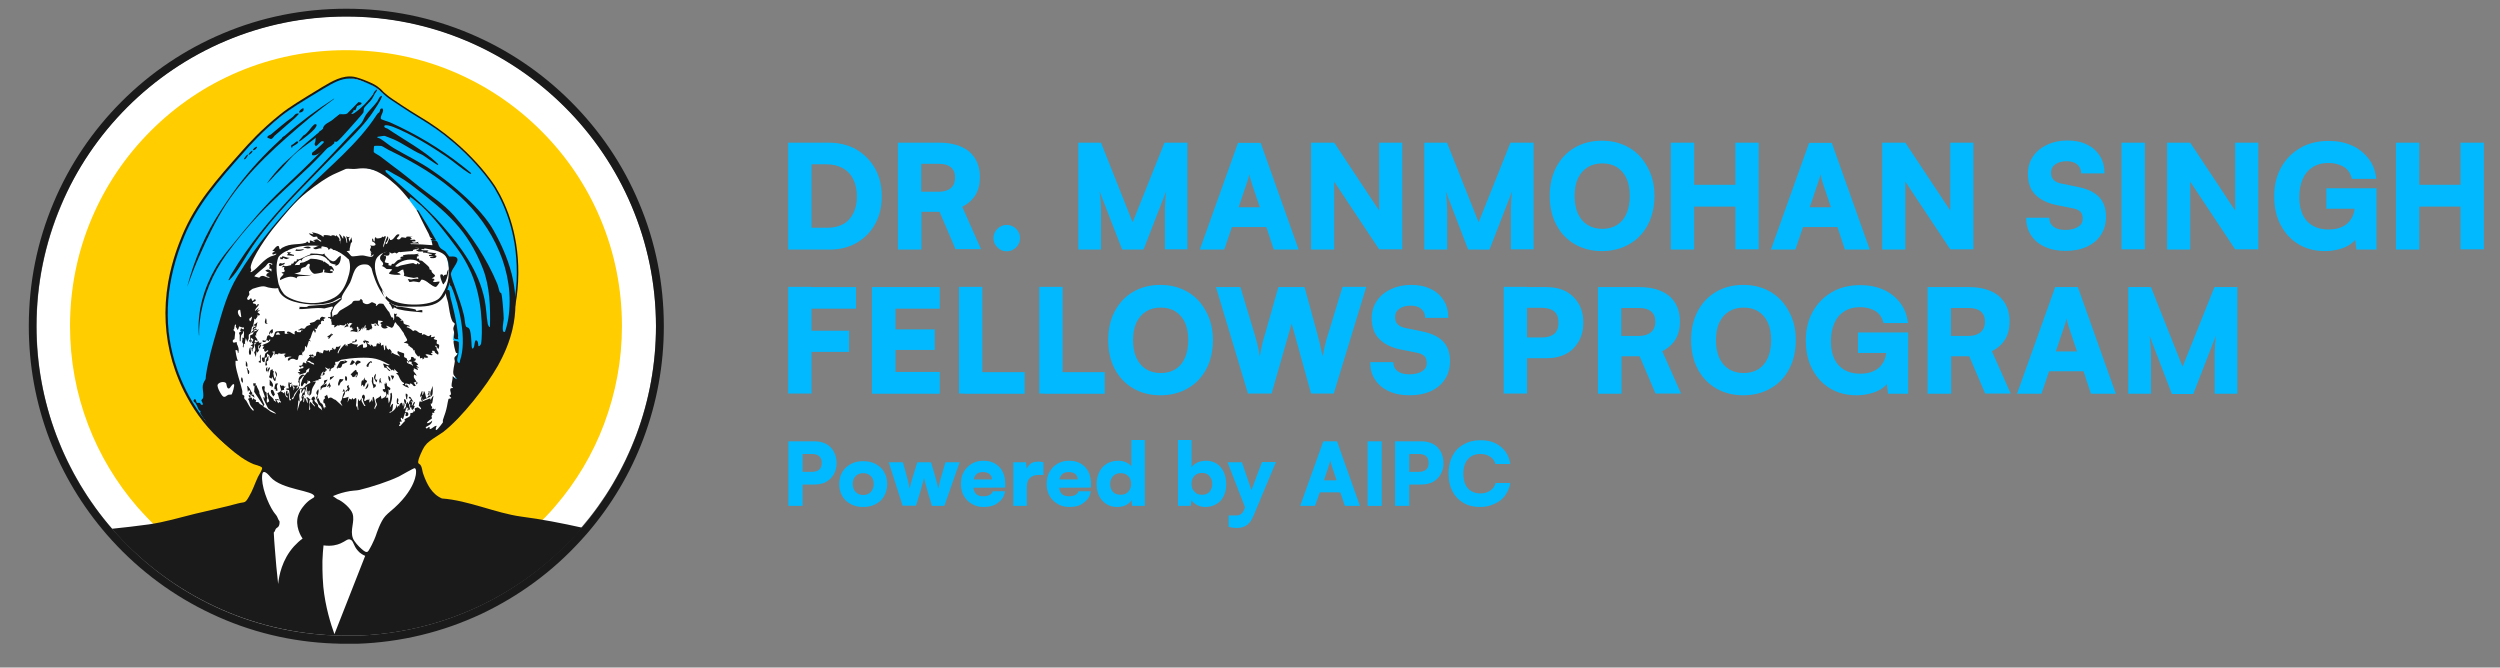 <?xml version="1.0" encoding="utf-8"?>
<!-- Generator: Adobe Illustrator 25.0.0, SVG Export Plug-In . SVG Version: 6.00 Build 0)  -->
<svg version="1.1" id="Layer_1" xmlns="http://www.w3.org/2000/svg" xmlns:xlink="http://www.w3.org/1999/xlink" x="0px" y="0px"
	 viewBox="0 0 1146 306" style="enable-background:new 0 0 1146 306;" xml:space="preserve">
<rect x="0" y="0" width="1146" height="306" fill="#808080" stroke="none"/>
<style type="text/css">
	.st0{fill:#FFFFFF;}
	.st1{fill:#1A1A1A;}
	.st2{fill:#FFCD00;}
	.st3{fill:#00B9FF;}
</style>
<g>
	<path class="st0" d="M158.7,291.4c-1.7,0-3.3,0-4.8-0.1c-0.1,0-0.2,0-0.3,0l-0.1,0c-19.3-0.7-37.8-5.2-55.1-13.4
		c-16.8-7.9-31.7-18.9-44.3-32.6c-0.8-0.9-1.6-1.8-2.4-2.6c-11-12.6-19.6-27-25.6-42.6c-6.2-16.2-9.3-33.2-9.3-50.6
		c0-19.2,3.8-37.7,11.2-55.2C35,77.3,45.3,62.2,58.3,49.1c13-13,28.2-23.3,45.1-30.4c17.5-7.4,36.1-11.2,55.3-11.2
		s37.8,3.8,55.3,11.2c16.9,7.1,32.1,17.4,45.1,30.4c13,13,23.3,28.2,30.4,45.1c7.4,17.5,11.2,36.1,11.2,55.2
		c0,17.3-3.1,34.2-9.2,50.3c-5.9,15.5-14.4,29.8-25.3,42.4c-0.8,1-1.7,2-2.6,2.9C250.9,259,236,270,219.1,278
		c-17.4,8.2-36.1,12.7-55.4,13.4l-0.1,0c-0.3,0-0.6,0-0.9,0l-2.1,0C160,291.4,159.3,291.4,158.7,291.4z M163.6,287.8"/>
	<path class="st1" d="M158.7,295.1c-1.7,0-3.4,0-5-0.1c-0.1,0-0.2,0-0.3,0l-0.1,0c-19.7-0.7-38.8-5.3-56.5-13.7
		c-17.2-8.1-32.5-19.4-45.4-33.5c-0.8-0.9-1.6-1.8-2.4-2.7c-11.3-13-20.1-27.7-26.3-43.7c-6.3-16.6-9.5-34-9.5-51.9
		c0-19.7,3.8-38.7,11.4-56.7c7.3-17.3,17.8-32.9,31.2-46.3C69.1,33.2,84.7,22.7,102,15.4c17.9-7.6,37-11.4,56.7-11.4
		s38.7,3.8,56.7,11.4c17.3,7.3,32.9,17.8,46.3,31.2c13.4,13.4,23.9,28.9,31.2,46.3c7.6,17.9,11.4,37,11.4,56.7
		c0,17.8-3.2,35.1-9.4,51.6c-6,15.9-14.7,30.5-25.9,43.5c-0.9,1-1.8,2-2.7,3c-12.9,14.2-28.3,25.5-45.6,33.7
		c-17.9,8.4-37,13-56.8,13.7l-0.1,0c-0.3,0-0.7,0-1,0l-2.1,0C160,295.1,159.3,295.1,158.7,295.1z M158.7,7.6
		C80.4,7.6,16.7,71.2,16.7,149.5c0,34.3,12.4,67.4,34.9,93.2c0.8,0.9,1.5,1.7,2.4,2.6c25.9,28.3,61.2,44.6,99.4,46l0.2,0
		c0.1,0,0.2,0,0.3,0l0,0c2.2,0.1,4.5,0.1,6.8,0.1l1,0c0.1,0,0.1,0,0.2,0l0.9,0c0.3,0,0.6,0,0.9,0c0.1,0,0.1,0,0.2,0
		c38.4-1.4,73.9-17.8,99.8-46.2c0.9-1,1.8-2,2.6-2.9c22.2-25.7,34.4-58.6,34.4-92.7C300.6,71.2,236.9,7.6,158.7,7.6z"/>
	<path class="st2" d="M158.7,276.1c-1.5,0-2.9,0-4.3-0.1c-0.1,0-0.2,0-0.3,0l-0.1,0c-17.2-0.6-33.7-4.6-49.2-11.9
		c-15-7.1-28.3-16.8-39.5-29.1c-0.7-0.8-1.4-1.6-2.1-2.3c-9.8-11.3-17.5-24.1-22.8-38c-5.5-14.4-8.3-29.6-8.3-45.2
		c0-17.1,3.3-33.7,9.9-49.3C48.4,85.1,57.5,71.6,69.1,60c11.6-11.6,25.2-20.8,40.2-27.1c15.6-6.6,32.2-9.9,49.3-9.9
		s33.7,3.3,49.3,9.9c15.1,6.4,28.6,15.5,40.2,27.1c11.6,11.6,20.8,25.2,27.1,40.2c6.6,15.6,9.9,32.2,9.9,49.3
		c0,15.5-2.8,30.5-8.2,44.9c-5.2,13.8-12.8,26.6-22.5,37.8c-0.7,0.9-1.5,1.7-2.3,2.6c-11.3,12.3-24.6,22.2-39.6,29.3
		c-15.5,7.3-32.2,11.3-49.4,12l-0.1,0c-0.3,0-0.6,0-0.8,0l-1.8,0C159.8,276.1,159.2,276.1,158.7,276.1z M163.1,272.9"/>
	<polygon class="st0" points="125.9,276.1 115.2,256.6 117.4,229.8 118.6,220.2 120.5,215.6 121.3,213.5 109.8,203.9 96.2,193.8 
		93.5,192.9 90.8,189.4 85.9,181.7 82.5,174.6 80.7,169.6 78.7,162.7 76.8,153.5 76.3,144.3 76.8,134.2 78.2,126.4 80.2,119 
		82.8,110.8 86.6,102.7 89.7,96.8 97.3,85.8 108.3,72.9 120.2,60.2 129.8,51.9 142,43.9 153.4,37.3 158.3,35.7 162.3,35.7 169.2,38 
		172.6,40.1 175.3,42.5 180.6,46.3 193.6,54.7 202.4,60.5 209.8,66.8 215.8,72.5 223.1,80.6 227.3,86.3 230.7,93.1 234.4,103.2 
		236.6,114.2 237.3,123.9 236.7,134.8 235.1,148.2 232.6,157.6 227.1,168.8 223.3,174.5 218.4,181.5 212.7,188.3 206.4,194.9 
		203.3,197.3 201,199 198.5,200.7 195.1,203 194.4,204.1 192.8,207 191.8,209.4 191.2,212.7 191.8,214 193.8,218.7 202.1,236.1 
		208.5,256.6 198,281.8 178,287.8 156.8,290 154.2,290.7 152.6,291 141.4,287.8 	"/>
	<polygon class="st3" points="97.4,188.1 95.2,191.2 93.2,192.4 90.9,189.5 83.6,176.7 78.3,161.5 76.4,146.3 76.8,137 77.4,131.7 
		79.3,122.1 82.9,110.9 88.6,99.1 92.4,93 98.3,85 106.5,75.2 115,65.6 122.7,58.3 131.9,50.7 143.5,43.2 152.8,37.7 156.9,35.8 
		160.1,35.7 163,36.2 169.3,38.2 172.7,40.3 175.4,42.6 184.7,49.1 196.3,56.2 207,64.4 214.4,71.2 220.4,77.6 227.4,86.5 
		230.9,93.2 233.6,100.5 235.3,107.6 236.8,115.9 237.2,120.9 237.2,128.5 236.8,135 235.3,142.6 234.2,152.2 223.4,174.7 
		210.1,191.5 202.5,197.3 203.8,190.9 206.5,184 208.6,178 208.7,169.7 209,167.6 208.7,164.6 209.4,162.5 209.7,161.4 209.8,157.6 
		208.4,156.6 207.7,155.8 207.8,154.4 208.2,151.9 208.6,148.4 206.4,139 204.7,134.1 204.6,132.5 205.9,127.2 205.8,122.7 
		204.7,117.4 202.1,114.7 198.7,112.1 197.9,111.1 197.7,110.2 198.5,109.7 198.4,108.2 194,100.9 191,96.3 187.4,91.4 185.9,88.7 
		178.7,81.4 173.9,78.6 166.9,76.7 160.4,76.8 155.2,77.7 149.7,80.5 144.1,84.7 137.1,91 131.3,97.2 125.7,103.7 119.9,111.6 
		114,121.3 106,141.2 98.1,169.5 93.7,186.2 	"/>
	<g>
		<g>
			<g>
				<path class="st1" d="M199.1,114.8c-0.1-0.1-0.3-0.1-0.6-0.2C198.7,114.7,198.9,114.7,199.1,114.8
					C199.1,114.8,199.1,114.8,199.1,114.8z M199.1,114.8c-0.1-0.1-0.3-0.1-0.6-0.2C198.7,114.7,198.9,114.7,199.1,114.8
					C199.1,114.8,199.1,114.8,199.1,114.8z M199.1,114.8c-0.1-0.1-0.3-0.1-0.6-0.2C198.7,114.7,198.9,114.7,199.1,114.8
					C199.1,114.8,199.1,114.8,199.1,114.8z M199.1,114.8c-0.1-0.1-0.3-0.1-0.6-0.2C198.7,114.7,198.9,114.7,199.1,114.8
					C199.1,114.8,199.1,114.8,199.1,114.8z M199.1,114.8c-0.1-0.1-0.3-0.1-0.6-0.2C198.7,114.7,198.9,114.7,199.1,114.8
					C199.1,114.8,199.1,114.8,199.1,114.8z M199.1,114.8c-0.1-0.1-0.3-0.1-0.6-0.2C198.7,114.7,198.9,114.7,199.1,114.8
					C199.1,114.8,199.1,114.8,199.1,114.8z M238.9,236.8c-11.7-1.6-24.1-7.4-36.3-8.3c-4.7-2-7-6.7-8.6-11.3
					c-0.5-1.3-0.4-2.9-1.3-4.1c-0.3-0.4-0.9-0.5-1-1c-0.3-1.2,2-6.1,2.8-7.3c0.4-0.6,0.9-1.1,1.4-1.7c0.8-0.7,1.7-1.4,2.6-2
					c0,0,0,0,0,0c1.6-1.1,3.3-2.1,4.7-3.1c8.5-6.6,19.7-20.9,25-30.3c3.2-5.7,5.4-11.2,6.7-16.7c3.6-15.3,0-30.1-8.7-45.5
					c-5.6-9.9-18.7-21-28-27.3c-5.9-4.1-11.6-6.7-17.7-10.3c-2.2-1.3-4.3-3.2-6.3-4.4c-0.2-0.1-2.6-0.7-0.4-0.9
					c0.8-0.1,2-0.4,2.6-0.3c0.4,0.1,3.5,1.4,4.1,1.6c4.3,1.9,8.2,4.9,12.5,6.8c0.9,0.2,7.5,5.3,7.8,4.9c0.3-0.3-0.4-0.7-0.5-0.9
					c-5.6-5.5-15.9-11.1-22.6-15.7c-0.5-0.3-1.8-0.4-1.5-1.3c0.3-0.8,3.4,0.2,4.1,0.5c7.9,3.1,17.3,8.8,24.3,13.6
					c3.4,2.3,7,5.5,10.4,7.6c0.3,0.2,1.2,0.6,0.9-0.1c-0.1-0.2-3.7-3-4.3-3.5c-10.1-7.9-21-14.4-32.8-19.7c-0.6-0.2-3.9-1.3-4.1-1.5
					c-0.6-0.9,0.8-2.9,0.9-3.8c0-0.3,0-1.2-0.6-1.1c-1,0.1-0.7,1.2-1.1,1.7c-0.5,0.6-0.5,0.1-1.4,1.5c-8.4,13-21.7,23.6-32.5,34.5
					c-11.6,11.8-22.5,24.9-31.1,39.1c-4.8,8-6.8,15.7-9.4,24.6c-2,6.8-4,13.7-5.1,20.9c-0.3,1.9,0.3,1.1-0.8,2.9
					c-1.5,2.4,0,5-0.5,7.4c-0.1,0.6-0.8,0.8-0.8,1.3c0,0.2,1.6,2.5-0.1,1.9c-0.3-0.1-0.3-0.7-0.6-0.8c-0.4-0.1-1,0.1-1.4-0.1
					c-0.2-0.2-0.4-1.7-0.9-1.7c-0.1,0-0.7,0.6-0.6,0.9c0,0.2,0.7,0.7,1,1.1c0.4,0.6,0.8,1.6,1.1,2.3c0,0,0,0,0,0
					c0.1,0.2,0.2,0.4,0.3,0.6c0.1,0.1,0.2,0.2,0.2,0.3c0.3,0.2,0.5,0.2,0.6,0.3c0.1,0.1,0,0.3-0.1,0.5c0,0.1,0,0.3,0,0.4
					c0.4,0.9,2.8,4.4,3.6,5.5c4.6,6.4,13.5,15,20.9,18c1,0.4,3.4,0.8,3.8,1.6c0.4,0.7-1.5,3.4-1.9,4.3c-1.4,3-2.4,6.2-4.1,9
					c-1.9,3.3-1.8,2.2-5.1,3.1c-6.6,1.8-12.9,3.1-19.5,4.7c-7.4,1.8-13.7,3.8-21.4,4.9c-5.6,0.8-11.3,1.4-16.9,2
					c0.8,0.9,1.6,1.8,2.4,2.6c25,27.3,60.4,44.8,99.9,46.3c0.1,0,0.3,0,0.4,0c1.6,0.1,3.3,0.1,4.9,0.1c0.7,0,1.3,0,2,0
					c0.3,0,0.7,0,1,0c0,0,0.1,0,0.1,0c0.3,0,0.6,0,1,0c0.3,0,0.6,0,0.9,0c0,0,0.1,0,0.1,0c39.8-1.4,75.4-19,100.4-46.5
					c0.9-1,1.8-2,2.6-3C257.5,239.8,248.2,238,238.9,236.8z M224.6,149.8c-0.4,0.5-0.9-1-1-1.2c-0.6-3.5-0.7-7.4-1.4-11
					c-2.7-13.4-10.7-24.2-19.4-34.2c-7.9-9.1-17.2-16.4-25.9-24.5c-1.1-2.4,2.8,0.4,3.6,0.8c4,2.1,5.9,3.4,9.4,6.1
					c14.6,11.3,24.4,19.3,31.4,37.2C224.6,131.3,224.8,140.9,224.6,149.8z M171.6,66.9c0.1-0.1,2.8-0.1,3.2,0
					c0.6,0.1,2.6,1.5,3.3,1.8c12.1,5.9,22.7,12,32.7,21.2c15.3,14,25.5,34.9,22.2,56.2c-0.1,0.8-1.2,5.9-1.7,6.1
					c-1.6,0.4-0.4-5.2-0.4-6.1c0-1.9-0.6-10-1.1-11.6c-0.1-0.3-0.6-0.3-0.7-0.6c-0.3-0.6-0.8-3-1.2-3.9
					c-4.8-11.5-11.7-21.9-19.9-31.3c-4.6-5.2-10.9-9.2-16.3-13.5c-3.8-3-7.3-6-11.2-8.8c-2.3-1.7-4.1-3.1-6.3-4.8
					c-0.5-0.4-2.7-1.5-2.9-1.9C171.3,69.4,171.3,67.1,171.6,66.9z M114.9,122.6c0.2-4.1,8.2-15.4,11.1-18.8
					c4.5-5.4,9-11.3,14.8-15.8c3.8-3,9.1-6.9,13.5-8.7c0.7-0.3,4-1.8,4.3-1.9c1.1-0.2,3.2,0.2,4.6,0c2.4-0.3,3.9-0.4,6.4,0.1
					c4.4,1,8.7,4.4,12,7.4c2.1,1.9,3.9,4.1,5.7,6.3c0.9,0.3,0.2-1,0.9-0.8c0.6,0.2,4.3,3.4,5,4c5.7,5.2,11.4,12.8,16,19
					c7.7,10.3,10.9,21,11.6,34c0.1,2.7,0.2,7.7-0.3,10.2c-0.1,0.4-0.8,1.4-1.2,1c-0.1-0.1,0-2.8-1.2-2.6c-0.5,0.1-0.6,2.4-0.8,3
					c-0.5,1.2-1,1-1.1-0.3c-0.1-1.8-0.2-7.2-1.3-8.3c-0.4-0.4-1.1-0.2-1.4-1c-0.4-1.1-0.5-3.7-0.9-5.1c-1-4.3-2.4-7.8-3.8-12
					c-0.5-1.3-2-5.3-2.1-6.4c-0.2-2.3,4-5.8,2.8-7.6c-0.7-1.1-3.3-0.6-3.6-0.7c-0.1-0.1-1.4-1.9-1.7-2.3c-0.7-0.6-1.8-1-2.4-1.7
					c-1.3-1.4-0.6-3.4-3-3.5c-1.5-0.1-0.5,1.4-0.6,2.3c-3.1-0.3-6.1-0.4-9.1-0.5c-0.3,0-1,0.2-0.9-0.3h3.9c-0.1-0.5-0.8,0-0.3-0.8
					c-1.1,0.3-2.1,0.9-3.1-0.1l1.8-0.1c-0.1-1.6-1.8,0-2.6-0.9l1-0.1l-0.8-0.8l1-0.3c-0.8,0.1-1.9-0.2-2.7,0c-0.2,0-0.1,0.5-0.3,0.5
					c-0.3,0.1-1.6-0.3-2-0.2c-0.4,0.1-0.8,1.6-2.2,0.7c-0.3-0.4,2.3-2.1,0.6-2.1c-1.3,0-2,3-3.7,2.6l-0.1-0.8
					c-0.6,0.4-0.9,2.2-1.4,2.6c-0.4,0.3-0.6-0.2-0.5-0.6c0-0.1,0.4-0.1,0.5-0.3c0.4-0.8,1.1-1.8,0.4-2.6l-0.8,1.7l-1.1,3.4
					c-0.6-0.9,1.4-4.7,1-5.1c-0.9-0.2-1.2,1.1-1.4,0c-0.3,0.9-1.7,1-2.6,1c-0.5,0-0.2-0.7-0.7-0.5c-0.5,0.2-0.2,1.6-0.4,1.8
					c-0.5,0.6-0.5-0.7-0.6-0.8c-0.1-0.3-0.5-0.8-0.5-0.1c-0.1,1.6,0.6,1.1,0.9,1.4c1.8,1.5-0.5,1.9-1.9,1.3c1.1,0.8-0.2,1.7,0,2.4
					c0.1,0.2,0.4,0.2,0.4,0.2c0.1,0.1-0.4,0.6,0.3,0.5c0.1,0.5-0.4,0.2-0.5,0.3c-0.1,0.1,0.9,0.7,0,1.3c1,0.5,0.6-0.2,1.5-0.5
					c-0.4,2.2-3.3,0.6-5,0.5c-1.4-0.1-4.4,0.7-5.2,0.3c-0.5-0.3-1.4-1.8-2.2-2.2c0.2-0.2,1.4-0.2,1.5-0.4c0,0-0.2-0.4-0.1-0.8
					c0.2-1,0.3-1.5,0.5-2.4c0.1-0.3,0.5-0.5,0.6-0.8c0.1-0.5-0.4-1.5-0.2-2.1L160,111c0.3-0.6-0.2-1.5-0.2-1.6
					c0-0.3,0.6-0.5,0.4-0.9c-0.7,0.4-0.9,0.2-1.5-0.3c0.1,0.8,0.4,1.5,0.4,2.3c0,0.3,0.3,0.9-0.2,0.8c-0.2-1.2-0.3-2.7-1.5-3.3
					l-0.1,1.5l-1.2-1.8l-0.7-0.5l0.8,2.5l-0.2,2.4l0-1.8l-0.5,0.3c0.6-1.3-0.6-2-1.4-2.8c-0.3,1-0.3,0.2-0.9,0.1
					c-0.5-0.1-1.4-0.2-1.4,0.4c-0.4-0.5-2.8-0.6-3.3-0.5c-0.3,0.1,0,0.7-0.3,0.8c-1.4-1.3-3.4-1.9-5.3-2.1c1.9,1.7-0.1,0.5-1.3,0.5
					c-0.2,0.1,1.7,1.5,2.1,1.6c0.5,0.1,1.4-0.3,1.7-0.1c0.1,0.1,0.1,0.7,0.3,0.9c0.1,0.1,2,0.9,1.5,1.3c-0.4,0.3-1.4-1-1.9-1
					c-0.5,0-1.1,0.4-1.7,0.3c-0.1,0.3,1.1,0.3,0.5,0.8c-0.2,0.2-1.5-0.8-2.1-0.5c0.2,0.7,0.1,1.4-0.7,0.9c-0.1-0.1,0-0.6-0.7-0.4
					c-0.1,0,0,0.4-0.5,0.5c-3.4,1.1-6.7,0-10.8,2.3c-0.5,0.3-0.9,1.2-1.2,0.4c-0.2-0.7-0.1-1.7-1.2-1.1c-0.6,0.3-1.4,1.6-2.1,2.1
					c2.4,0.3,0.4,0.6,0.2,0.8c-0.1,0.2-0.3,0.6,0,0.8c0.4,0.2,0.8-0.2,1.3-0.3c0.6,0,0.5,0.1,0.1,0.4c-0.6,0.5-1.9,0.6-2.6,1
					c-3.2,1.5-5.3,4.9-8.2,6.8c-0.3,0.2-0.5,0.3-0.9,0.2C115.6,123.9,114.9,123.4,114.9,122.6z M127.5,129.3
					c-0.3-1.8-0.6-3.3-0.7-5.2c-0.1-1.9,0-3.2,0.4-4.9c0.1-0.5,0.4-1.5,0.8-1.8c0.2-0.2,0.4-0.5,0.7-0.7c1.2-1,2.6-1.7,4-2.3
					c4.5-1.9,8.9-1.8,8.9-1.8c2.5-0.1,9.8-0.3,16,4.4c1,0.7,1.7,1.5,2.2,1.9v-0.3c1.2,3.3,0.6,6.2-0.5,9.4c-1.1,3.3-2.9,6.7-6,8.4
					c-9.5,5.4-21.1,0.9-23.2-1.7c-1.5-1.8-2.1-3.8-2.1-3.8C127.7,130.4,127.7,130,127.5,129.3z M123.4,123.2c1.3-0.2,1.1,0.1,1,1.3
					c-0.9-1-1.6-1.3-2.8-0.4l1.8,1c-0.8,0-1.4,0.4-1.3,1.3c0.1,0.6,1.4,0.2,1.5,0.9c-1.8,0.2-3.1-2-4.8,0l-2.2-0.6
					c-0.1-0.4,4.4-3.9,5-4.5c0.6-0.5,1.1-1.8,2-1.7c0.1,0,1.1,0.4,1.2,0.4c0,0,0.1,0.5-0.1,0.5c-0.5,0-0.8-1-1.4-0.1
					C123.9,122,123.5,122.5,123.4,123.2z M109.3,142.2c0.2-0.2,0.7-0.2,0.8-0.2c0.1,0.1,0.4,2.9,0.5,3.3
					C110.1,145.9,108.4,143.3,109.3,142.2z M106.2,180.8c-0.4,0.2-1.1,0-1.6,0.2c-0.7,0.2-1.6,1.7-2.7,0.4c-0.6-0.7-1.6-2.5-1.9-3.4
					c-0.1-0.4-0.3-0.8-0.3-1.3c0.1-1.5,3.3-2.2,4-0.9c0.2,0.5,0.2,2.2,1.1,2.3c0.8,0.1,1.4-2.2,2.4-2
					C107.8,176.5,106.4,180.7,106.2,180.8z M140.4,230.6c-0.6,0.6-2.8,2.9-3.7,5.7c-1.6,4.8,1.3,9.6,2,10.6
					c-1.3,0.9-2.6,2.1-3.9,3.5c-5.6,6.2-6.9,13.6-7.3,17.3c-0.6-5.3-1.1-10.6-1.5-16.1c-0.2-2.5-0.4-5-0.5-7.5
					c0.6-0.5,0.6-1.2,0.9-1.6c0.5-0.8,1.4-0.6,1.7-2.3c0.3-1.7-0.3-1.3-0.6-2.3c-0.8-2-1-1.7-2.1-3.3c-2.7-4-5.8-12.1-5.2-16.9
					c0.1-0.8,0.3-1.2,0.6-1.3c1-0.4,2.8,1.8,3.2,2.3c5.2,5.9,20.1,6.1,20.1,8.9C144,228.4,142.7,228.3,140.4,230.6z M127.5,184.8
					l-1-1.8c0.5,0.6,1.2,0.4,1.7,0.6c0.1,0,0.8,0.7,0.6,0.9c-0.2,0.1-0.9-0.3-1-0.2C127.7,184.4,128,184.9,127.5,184.8z
					 M153.3,290.7c-1.6-4.4-4.2-12.6-5.1-21.8c-0.5-5.6-0.4-11-0.4-11.8c0.1-2.8,0.3-5.2,0.5-7.1c3.7,0.5,6.2-0.2,7.8-0.9
					c2.3-1,3.2-2.2,4.4-1.8c1.6,0.5,1.4,2.8,3.6,5.2c1.1,1.3,2.4,1.9,3.3,2.3L153.3,290.7z M178.6,234.7c0,0-0.1,0.1-0.2,0.2
					c0,0-0.9,0.7-1.7,1.6c-2.3,2.4-4.3,8.7-4.3,8.7s-1.2,3.6-3.5,7.3c-0.8,1.3-2.3-0.1-3.2-0.9c-1.3-1.1-3.3-3.3-3.9-4.8
					c-1.5-3.9,1-7.7-0.2-11.4c-0.8-2.4-4.7-5.8-7-6.6c-0.7-0.5-1.3-0.9-2-1.4c1.2-0.5,3.2-1.3,5.8-1.9c2.9-0.7,5.1-0.6,6.3-0.9
					c5.4-1.3,13.2-3.8,18.2-6.2c1-0.5,6.8-3.9,7.2-3.8c0.6,0.2,0.7,1.3,0.6,1.8C190.8,216.3,191,224.6,178.6,234.7z M190.1,187.3
					c-0.1,0.4,0.3,0.7,0.1,1.1c-0.4,0.8-0.3-0.3-0.6-0.3c0.3,1.4-1.4,1.2-1.5,1.3c-0.1,0.1,0.1,0.8-0.1,1.2
					c-0.4,0.9-3.8,1.5-2.2,2.3c-0.6,0.3-2.1,2.3-2.4,2.4c-0.5,0.2-0.5-0.4-0.4-0.6c0-0.1,0.5-0.1,0.5-0.2c0-0.2-0.4-1-0.2-1.2
					c0.1-0.1,0.7,0.1,0.8,0c0.3-0.2-1.1-1.8,0.1-1.8c0.1,0,0.2,0.9,0.6,0.5c0.1-0.1,0.6-2.2,0.8-2.6c0.1-0.1,1.5-0.7,0-0.6
					c0.5-0.8,0.5-1.5,0.5-2.4l-1,1.3c-0.2-1.3,0.9-1.8,0-3.1l-0.3,1.8l-0.5-1.8c-0.9,0.1-1.4,1-1.3,1.8l-0.4-0.5l-0.6,1l-0.3-1.5
					c-0.2,0.5-0.1,1.2-0.3,1.6c-0.4,0.8-1.8,2-2.8,2.3c-0.2-0.8,0.7-0.5,1-0.8c0.5-0.8,0.4-2.4,0.6-3.3c-0.4-0.6-1.3,1.6-1.5,1.5
					c0.5-2.2,1.5-4.4,0.8-6.7c-1,0.5-0.4,0.9-0.5,1.4c-0.1,1.2-0.2,2.4-0.8,3.5l-0.3-2.6l-1,0c0.4-0.8,0.6-1.1,0.3-2.1l0.8,1
					c0-1,0.3-1.8,0-2.8l0.5,0.5c1.4-1-0.8-1.7-1-1.9c-0.2-0.2,0-1.5-0.7-1.7l-0.1,0.8l-0.5-0.3l0.3,2.6c-1.8-0.3-1,0.9-0.1,1.5
					l0.4-0.5l0.3,2.3l-0.5-0.3l0,0.8c-0.3-0.5-1.4,0.9-1.8,0.5c-0.1-0.1,0-1.3-0.5-1.3c0.1,0.6-1.8,1.3-1.9,1.5
					c-0.6,0.9,0.4,1.8,0.4,2.5c0,0.8-1,1.3-0.8,2.2c-1-0.4,0.3-1.6,0.2-2.4c0-0.2-0.8-2.9-0.8-3c-0.8-1.2-0.6,1.5-0.6,2.1l-0.5-1.5
					c0.2,0.9-0.5,1.2-1,1.8l0-1.8c-0.4-0.1-0.2,0.3-0.3,0.5c-0.1,0.1-0.5-0.1-0.7-0.1c-0.3,0.1-0.6,0.6-0.9,0.6
					c-1,0.1-0.1-1-0.1-1.6c0-1.1-0.8-1.9-1.3-0.6c-0.4,0.9,0.3,0.8,0.4,1.2c0.1,0.2-0.1,0.6,0,0.8c0.3,0.9,0.6,1.8,1.2,2.5
					c-0.6,0-0.6,0.1-0.8-0.3c-0.2-0.3-0.9-1.6-1-1.8c-0.2-0.6,0.1-1.2,0.1-1.2c-0.4-0.5-0.5,0.9-1.2,1c-0.3,0.1,0.1-0.9-0.4-0.8
					c-0.5,1.3-0.2,2.7-0.1,4.1c0,0.3,0.3,0.9-0.2,0.8l-0.3-2.1l-0.5,1c-0.2-1.5,0.5-3,0-4.4c-1.1,0.4-1,1.3-1.7,0l-0.4,0.8l-0.9-0.5
					l-0.9,1.8l0.5-2.6c-4.5,1.6-1.7-0.2-1.6-2c0-0.3-0.5-1.6-0.6-1.6l-0.6,1.3c1.9-0.7,0.3,0.8,0.3,1c-0.4,1.2-0.3,2.6-1.3,3.6l1,2
					l-3.2-2.9c-1.4-0.3-1.8-1.8-3.3-0.6l-0.6-1.8c-0.1,0.4-1.1,0.7-1.1,0.8c-0.1,0.3,0.2,0.7,0.2,0.9c0,0.2-1.1,0.3-0.7,2
					c0.1,0.3,0.5,0.2,0.6,0.4c0.3,0.5,0,1.3,0.7,1.7l-0.8-0.1l-0.1,0.8c-0.5-0.6-0.5-1.5-0.9-2.1c-0.2-0.4-0.7-0.4-0.9-0.7
					c-0.4-0.6-0.7-1.4-0.9-2.1l-0.5,0.5c-0.2-1.5,1-3.4,0.4-4.6c-0.4,0.5-1,1.3-0.9,1.9c0.1,0.4,0.5,0.7,0.5,1
					c0,0.3-0.7,0.7-0.6,1.1c0,0.2,1.1,2.9,1.2,3.1c0.3,0.3,0.9,0.5,1.3,1.4c0.1,0.4,0.2,0.9,0.3,1.3c-0.4-0.7-1.5-1.1-1.8-1.7
					c-0.2-0.4,0-0.7-0.2-1c-0.4-0.8-1.7-1.2-1.6-2.4l0.5,0.1l-0.5-1.4c-0.8-0.1-1.4,0.6-1.3,1.4c0,0.2,0.5,0.1,0.5,0.3
					c0.1,0.4-0.1,0.8,0,1.2c0,0.1,1.3,1.1,1,1.7l-2.1-2.3c0,0.5-0.3,1-0.3,1.4c0,0.6,0.8,2.6-0.2,2.4c0.3-1.5-0.2-3,0.3-4.6l0.5-0.2
					c-0.8,0.1-1.6-1.8-2.1-0.6c-0.1,0.2,0.4,0,0.5,0.3c0.1,0.4,0.3,1.7,0.1,2.1c-0.6-0.8-0.4-2-1.4-2.6c-0.2,0.2,0.1,2-0.5,2.1
					c-0.3-0.5,0.3-2.7,0.3-2.8c-0.1-0.1-0.7,0.5-0.8,0.1l1-0.9l0.5,1.4l-0.5-2.2c-0.7,0.5-0.4-0.2-0.6-0.3c-0.1,0-0.8,2.1-0.8,2.3
					c0,1,1,1-0.7,2.2l-1.2,4.3l0.5-5.1l0.5,0.8c0.2-1-0.2-2.3-0.1-3.2c0-0.4,0.4-0.7,0.4-1.3c0-0.9-0.9-1.2,0.8-1.4
					c0.1,0.1-0.8,1.6,0,1.8c0.1-1.1,1.2-1.6,1-2.6c-0.4-0.1-0.1,0.4-0.4,0.5c-0.6,0.1-1.2-0.2-1.8,0.3c-1,0.8-2.4,3.6-2.9,4.8
					c-1.2-0.7-0.1-0.7,0.1-1c0.3-0.4,0.3-1,0.6-1.5c0.3-0.6,2.1-2.5,2.1-2.6c0.1-0.3-0.2-0.6-0.2-0.8c0-0.2,0.5-0.1,0.5-0.3
					c0.2-0.8-0.2-2,0-2.7c0-0.1,1.5-1.5,1.5-2c0.9,0.3,0.1,0.7-0.1,1.3c-0.3,0.7-1.4,3.2-0.5,3.6c0.4,0.2,0.9-1.4,1.3-1.5
					c0.1,0,0.3,0,0.5,0c-0.2,1.4,1.3-0.3,0.9-1.3c0.5-0.1,0.2,0.4,0.3,0.5c0.1,0.1,0.6-0.3,0.8-0.2c0.1,0.1-0.2,1.2,0.9,1
					c0.1,0,0.1-0.4,0.3-0.5c0.8-0.4,2-0.9,2.9-0.8l-0.3-0.5c0.7,0.1,1.2-0.1,1.5-0.6l-0.5-0.1v-1l0.5,0.3c-0.5-0.7,0.3-1.9,1-2.1
					c-0.1,0.3-0.3,0.6-0.4,0.9c0,0.2-0.3,1.3,0.1,1.2c-0.1-0.6,0.6-0.6,0.8-0.9c0.3-0.5-0.8-0.4-0.5-0.6c0.6-0.5,0.5,0.1,1-1.1
					c0.1-0.3,0.4,0.2,0.5,0.1c0.3-0.4-1-1-0.8-1.5c1,0.3,1.2,1.2,2.1,0.3c0,0.1-0.6,2.2,0.3,1.3c0,0,0-0.6,0.2-0.9
					c0.5-0.5,1.8-0.4,1.6-1.9l0.5,0.3c-0.4-2.4,0-1.4,1-1.7c0.6-0.1,1.1-0.8,1.7-0.9c4.5-0.8,11.6-1.4,15.8-0.4
					c2.5,0.6,4.3,1.7,6.4,2.8c-1.2,0.5-1.9-0.6-3.1-0.6c0.2,0.3,0.5,1.6,0.6,1.8c0.2,0.2,0.8,0,0.9,0.1c0.4,0.3,1,1.7,1.9,1.5
					c-0.3-0.7-1.2-0.9-1.6-1.6c-0.2-0.3-0.5-0.8,0.2-0.7l2.1,2.1l0.1-0.5c0.9,0.6,1.1,1,0.9-0.3l1.9,1.9c-1.9-0.2-0.4,0.6-0.1,0.9
					c0.6,1,0.7,1.9,1.8,3.1c0.5,0.5,1.1,0.3,0.9,1l-0.8,0.1c0.9,1,1.8,1.3,3.1,1.7l-1-1.5c-0.4-0.2-0.1,0.8-0.5,0.4
					c-1.2-1.4,1.1-0.8,1.9-0.4c0.4,0-0.5-0.6,0.3-0.5c1.3,0.2,1.1,1.8,2.4,1l-1-1.5c0.3,0.1,1-0.3,1-0.3c0,0,0.2,1,0.3,1.3l0.8-1
					c-1.2,0.5-0.5,0-1-0.7c-0.6-1.1-1.4-1.4-0.8-2.9l0.9,0.5c0.7,0.2-1.2-1.9-1.3-2.1c-0.1-0.2,0.5-0.8,0.1-1.3l1.9,0.8
					c0.5-0.4-0.8-1.1-0.6-1.3l1.3,0.5l-1.3-1.2c-0.1-0.2,0.8-0.3,0.8-0.5c0-0.1-1.6-1.7-2.1-1.4c-0.1-0.5,0.5-0.1,0.7-0.3
					c0.1-0.1,0.4-0.9,0.3-1c0,0-0.5,0.1-0.7-0.1c-0.2-0.1-0.1-0.4-0.6-0.6c-1.4-0.4-0.6,0.6-1,1.1c-0.3,0.3-1.4,0.5-0.5,1
					c0.2,0.1,0.7-0.2,0.9,0.1c0.1,0.1-0.1,0.5,0,0.8c0.1,0.3,1,0.6,0.5,1c-0.6-1-2.2-0.6-2.7-1.7c-0.2-0.4,0.3-0.5,0.5-0.4
					c0,0-0.1,1,0.5,0.4c-0.1-0.5-0.7-0.7-0.9-1c-0.1-0.1,0.1-0.4-0.1-0.6c-0.3-0.3-1.2-0.6-1.2-0.7c-0.2-0.4,0.1-1.4-0.1-1.7
					c-0.1-0.1-2.4-0.7-2.8-1.1c-0.8,1.5,0.9,1.4,0.8,2.6c-0.9-1-2.3-0.7-3.2-1.8l-0.6,0.5c0.4-1.1-0.1-1.6-0.9-2.3l-0.3,0.5
					c-1-0.5-1-1-1.2-2.1c-1,0.4,0.1,1.9-0.8,2.3l-0.5-2.6l-1,0.5c-0.3-0.9,0.3-1.3-0.8-1.5l0.3,0.8c-2-1-1.4,0.2-1.8,1
					c0,0-0.3-0.1-0.5-0.1c-1.3,0.5-0.4,0-1.7-0.7c-0.7-0.1-0.1,0.5-0.1,0.5c-0.6,0.3-0.5-0.4-0.7-0.5c-0.5-0.3-0.9-0.2-1.1-0.9
					c-0.1-0.4,1,0.5,0.8-0.3c-0.4-0.9-1.8-0.2-1.8-1.2l-0.3,0.8c-1-0.7-0.4,0.8,0.1,1l0.6-0.8c0.7,1.8,1.3,2.9-1.3,2.8v-1.5
					c-1.4-0.1-1.7,0.8-2.8,1.3l0.5-1.3c-0.6,0-1.3,0.1-1.9-0.1c-1.4-0.3-0.5-0.9-2.3-0.1c-0.2,0.1-0.5-0.1-0.5-0.1
					c-0.1,0.2,0.1,1-0.4,1.3l-0.1-0.8l-0.5,0.5l-0.1-1c-1.3,1.2-2.7,2.6-3.2,4.4c-0.5,0.1-0.3-0.6-0.2-0.8c0.3-0.9,1.4-2,1.1-3
					c-0.4,1.2-1.8,0.7-1.9,0.8c-0.1,0-0.1,1.1-0.7,1.3c-0.2,0.1,0-0.8-0.6-0.2l-0.1-0.8l-0.6,0.6c1.4,0.6-1.2,0.1-1,1.4
					c-0.5,0.1-0.1-0.6-0.3-0.8c0,0-0.6,0.3-0.9,0.3c-0.4,0-1.1-0.3-1.3-0.3c-0.5,0.1-0.3,1.3-0.8,1.5c-0.4,0.1-0.7-0.6-0.9-0.5
					c-0.1,0.1,0.2,0.6-0.3,0.5c0.2-0.6-1-0.9-1.3-0.7c-0.5,0.3-0.4,1.7-0.5,1.9c0,0-0.4-0.2-0.5-0.1c-0.2,0.2-0.4,0.8-0.9,0.9
					c-0.1,0-0.1-0.4-0.2-0.4c-0.1-0.1-0.7,0.5-0.5-0.2c0.1-0.4,1,0.2,1,0.1c0.4-0.5-0.6-1.7-0.9-0.5l-0.1-0.5l-1,0.3
					c-0.2,0.9,0.5,0.2,0.5,0.3c0.2,0.5-1.6,1.5-1.5,2.3c0.3,0.1,1.4,0,1.5,0.1c0.1,0.1,0.1,0.4,0.3,0.5c0.6,0.3,1.6,0.3,1.5,1.2
					c-1.4-0.4-2.4-1.2-3.6-1.8l0,1.3c-2.2-1.3-1.3,0.1-1.9,0.7c-0.3,0.3-1.1,0.3-1.5,0.3c1,1.5,1,0.3,1.2,0.3c0.2,0,0.8-0.1,0.9,0.1
					c0.2,1.3-1.5,0.3-2.1,1.5c-0.2,0.5,1,0.4,0.5,0.9c-0.1,0.1-0.9,0-1,0.4l1,0.5l-0.5,0.4c0.4,0,3.2-0.9,3.3-1.1
					c0.1-0.2,0-0.6,0.1-0.9c0.1-0.1,1.2-1.1,1.5-1l-0.5,1.9c-0.6-0.6-1.2,1.2-1.9,1.5c-0.5-1.3-2.4,0.3-2.6,1.5
					c-0.1,0.8,0.2,0.4-0.3,1.5c0,0.1,0.8-0.1,0.5,1.3c-0.1,0.4-0.9,2.4-1.3,1.3c0-0.1,0.9-0.2,0.5-1.2c-0.5,0.4-1.4,0-1.8,0.1
					c-0.8,0.3,0.4,0.5,0.5,0.8c0,0.1-0.2,1.5-0.5,1.4c0.4-1.4-0.8-1.6-0.5-2.8c-0.4-0.2-0.5,2-1,1.3c-0.1-0.1,0.1-1.2-0.3-1.5
					c0.2-0.2,0.8,0.8,1-0.5c-0.3-0.1-0.6,0.3-0.9,0.3c-0.1,0-0.2-1.1-0.5-0.3c-0.3,0.9-0.1,1.7,0.1,2.6c-0.3,0.2-1,0-1,0
					c-0.6,1.1,0.9,0.6,1,0.8c0.4,0.4,0.4,3.3,0.5,3.9c0,0.1,1.2,0.5,0.1,0.9c-0.6,0.3-0.6-3.2-0.6-3.6c-0.5-0.1-0.2,0.4-0.3,0.5
					c-0.6,0.5-0.2-1.2-0.3-1.3c-0.6-0.6-1,1.2-0.7,1.9c0.1,0.4,1,0.3,0.7,1.2c-1-0.6-1.3-1.7-1.3-2.8l-0.4,0.8
					c-0.5-0.4-0.8-0.7-1.4-0.9c0.3-0.6,1.5-0.6,1.5-0.7c0.1-0.1-0.1-0.6,0-0.8c0.1-0.3,0.8-0.2,0.5-1l-0.4,0.5
					c-0.4-1.2-0.9-0.4-1.3-0.5c-0.1,0-0.5-1.1-0.6-0.1c-0.1,1.2,1.6,2.4-1.3,3.4c0.7,1,0.6,2.4,1.3,3.5c-0.7,0.2-0.6-0.5-0.8-0.7
					c-0.1,0-1.2,0-1.5-0.1l0.5,1.5c-0.6-0.2-0.3-1.1-1-0.5c0.1-1.8-2.7-2.2-2.3-4.1c-0.5,0.1,0,0.8-0.8,0.3l0.5,2.6
					c-1.1-0.5-0.6-1.8-0.8-2.7c-0.1-0.2-0.7-0.3-0.9-1c-0.2-0.7,0.5-2-0.4-2c-0.1,0-0.7,0.2-0.7,0.2c-0.7,0.7,1.7,4.5,1.2,5.6
					l-0.3-0.8h-0.3c0,0.4,0,0.7,0.1,1.1c0.1,0.3,1.9,4.1,2.1,4.2c0.5,0.5,2.2,1.2,2.8,1.7c0.3,0.2,0.6,0.4,0.7,0.7
					c-0.7-0.2-1.8-0.7-2.4-1c-0.6-0.4-1.6-1.3-2.4-1.8c-0.9-0.5-1.3,0.1-0.5-1.4l-2.3-5.1c0.2-1.5-1.2-2.4-1.2-3.8l-0.5,0.3l0-1.3
					c-0.3,0.3-0.9,0-1,0.1c-0.4,0.3,0.2,1,0,1.4l0.5-0.3l-0.2,2.8l4.3,6.4c-0.1,0.1-1.5-0.6-1.7-0.8c-0.6-0.5-0.2-1.1-1.7-0.9
					c-0.4-0.2,0.1-0.7,0-0.9c-0.2-0.2-1.4-0.4-1.3-1.1l-0.4,1c-0.7-0.3,0.5-1.5-0.9-0.8c0-0.9,0.4-1.5-0.8-1.3
					c-0.2,0.4,0.5,1,0.5,1.2c0,0.3-1,0.2-0.7,0.7c0.6,0.7,0.5,1.7,0.9,2.5c0.3,0.8,1.1,1.4,1.5,2.1c0.2,0.4,0.2,0.6-0.3,0.5
					c-1.4-1.3-2.1-2.9-3-4.5c-0.2-0.3-0.7-0.6-0.9-1c-0.2-0.5,0.1-0.9,0-1.2c-0.2-0.4-0.9-0.4-0.9-0.7c-0.1-0.5,0.1-1.3-0.1-1.9
					c-0.8-3.6-2.5-8-3-11.6c0-0.3-0.1-1.9,0-1.9c0.1-0.1,1,0.2,1-0.1c-0.4-0.6-1.2-4.6-1-4.8c0.1-0.1,0.7,0,0.9,0.3
					c0.2,0.4-0.1,1.1,0.4,1c0.3-1.8,0-2.6-0.7-4.1c-0.1-0.3,0-0.8-0.1-0.8c-0.2-0.3-1.7,0.8-1.8-0.4c-0.1-0.9,0.7-0.8,0.8-1.1
					c0-0.1,0.3-2.9,0.3-3c-0.1-0.6-0.7-0.8-0.8-1.1c0-0.3,0.4-0.5,0.4-0.8c0-0.2,0.2-2.3,0.8-1.6c0.1,0.1-0.2,0.7-0.1,0.9
					c0.1,0.4,0.7,0.8,0.7,1.4c0.6,0,0.7-1.5,0.8-1.5c0.3-0.2,1.4,0.8,2.1,0.3c0.6,2-1.1,0.3-1.3,0.5c0.1,0.4-0.3,0.8-0.3,1.1
					c0,0.3,0.4,0.1,0.5,0.1c0.3,0.2-0.9,0.5-1,0.9c-0.1,0.3,0.3,0.8,0.3,1.1c0,0.7-0.1,1.6,0,2.3c0,0.5,0.1,0.7,0.4,0.3
					c0-0.6,0.1-2.2,0.3-2.7c0.2-0.5,1.1-0.5,0.7-2c1,0.6,0.3,2.3,0.5,3.3l-0.8-0.1c0.4,0.7-0.1,1.4,0,2c0.1,0.4,0.4,0.6,0.5,0.9
					c0.1,0.5-0.6,1.4,0.1,1.6l0.3-1.8l0.5,0.3c-0.3-1,0.1-1.8,0.3-2.8l0.8,2.1c-0.3-0.8,0.4-1.3,0.5-1.9c0.1-0.5-0.1-1.2,0.1-1.8
					c0.1-0.3,0.6-0.3,0.7-0.6c0.2-0.4,0.7-3,0.8-3.2l0.5,0.3c-0.1-1.4,0.5-2.5,0.5-3.9l0.5,0.5c0.5-1,1.1-1,1-2.3l0.4,0.5l0.6-0.3
					c0.2-0.8-1.2-0.9-1-1.4c0.2-0.4,1-0.2,0.8-0.9l-1,0.5l0.8-1.5l-1.8,1.5c0-1.3,1.3-1.8,1.8-3c-0.8-0.6-0.7,0.3-0.8,0.4
					c-0.6,0.4-0.5-0.4-0.7-0.6c-0.3-0.2-1.3-0.2-1.3-0.5c0-0.8,1.5-0.5,1.3-1.3c-0.3-1.2-1.1,0.5-1.4,0.4c-0.3-0.1-0.5-1.3-0.8-1.3
					c-0.2,0-1,1.5-1.7,0.4c-0.2-0.7,0.9-1.6,1-2.1c0.1-0.5-0.3-0.9-0.1-1.4c0.1-0.1,1.5-1.2,1.6-1.2c0.9-0.3,3.2-1,4.1-1.1
					c1.6-0.2,1.8,0.2,3.1,0.5c1.4,0.3,2.5,0.4,3.1,0.4c0.6,0,1.1-0.1,1.4-0.1c0.4,2.6,2.8,4.4,5.1,5.4c5.2,2.3,14.7,2.9,20,0.8
					c0.5-0.2,3.3-1.9,3.5-1.8c0.4,0.4-0.3,0.6-0.5,0.7c-4.2,2.9-9,2.5-13.8,3c-0.5,0-0.8,0.4-1.3,0.5c-1.1,0.1-2.3-0.1-3.5,0
					l0.5,0.4l-0.5,0.6c3.9,0.1,7.7-0.9,11.7-0.3l3.6-0.9c1.1,0.8-1.5,2-0.1,2.6c0.1-0.1,0.8-2.1,1-2.4c0.5-0.9,3.3-3.1,3.4-3.5
					c0.1-0.4-0.1-0.8,0.1-1.2c0.5-1.6,2.9-4.7,3.8-6.5c1.6-3.5,1.7-8.4,6.8-8.3c1.5,0,2.2,0.5,3,1.8c0.8,3.2,2.1,7.1,4.5,11
					c0.6,1,1.2,1.9,1.8,2.7c-0.9-1.3-1.3-2.7-1.5-3.8l2.1,2.9c-1.4-1.9-2.3-3.6-2.9-4.8c-0.6-1.2-2-4.3-2.4-7.9c0,0-0.3-2.9,0.7-4.6
					c0.1-0.2,0.2-0.3,0.2-0.3c0.1-0.2,0.3-0.4,0.5-0.6c0.6-0.7,1.6-1.4,2.3-1.6c0,0,0,0,0,0c0.4-0.2,0.8-0.4,1.3-0.5
					c1.4-0.4,2.8-0.6,4.2-0.7c2.1-0.2,4.2-0.4,6.4-0.6c1-0.1,2.1-0.2,3.1-0.3c-0.1-0.1-0.2-0.1-0.3-0.3c0.9,0,2.2,0.1,3.6,0.2
					c0.9,0.1,1.8,0.2,2.7,0.4c3.2,0.5,6.4,1.5,7.7,3.3c1.4,1.9,1.5,4.9,1.4,7.2c0,2-0.2,6-2.8,9.9c0,0-0.9,1.9-2.4,2.8
					c-5,3.2-18.5,3.1-23-1.2l-0.3-0.5c-0.2,0.3-0.4,0.6-0.6,0.9c0.3,0.4,0.6,0.8,1,1.2c0.5,0.5,1,0.9,1.5,1.2
					c0.2,0.1,0.5,0.3,0.7,0.4c2.4,1.2,5.5,1.2,9.5,1.2c5,0,9.9,0,13.2-3.4c1-1,1.6-2.1,1.9-2.8c0,1.5,0.7,2.9,1,4.3
					c0.5,2.4,0.8,6.3,2,8.6c0.2,0.4,1.1,0.9,1.1,1.2c0,0.2-0.7,1.4-0.7,2.1c0,0.8,0.4,1.4,0.4,2.1c0.1,1.9-1,3,2.1,2.8
					c-0.7-0.5-0.2-1.1-0.3-1.8c-0.7-6.3-2-11.7-3.6-17.8c-0.1-0.6-0.1-2.6-0.6-2.9c-0.2-0.1-0.7,0-0.7,0c-0.1-0.1,0.8-2.5,0.9-2.8
					c0.1-0.2,0-0.6,0.4-0.5c-0.5,1.2,0.3,1.3,0.5,1.7c3.8,8.8,7.2,24.7,4,33.8c-0.1,0.4-0.1,2-1,0.8c-0.8-1.1,0.2-2.8,0.3-4.1
					c0.1-1,0.3-4.3,0.1-5c-0.1-0.4-1.9-0.8-2.3-0.7c-0.4,0.4,0.7,5.3,1.1,5.6c0.3,0.2,1.2-0.3,0.4,0.9c-0.3,0.4-1.1,0.7-1.2,1.4
					c-0.1,0.5,0.2,1,0.2,1.5c-0.1,1.7-1.1,4.4-0.6,6.1c0.1,0.5,1.7,1.7,1.4,2.1c-0.3,0.3-1.4-1.3-1.8-1.3c0.1,1.4-0.6,3.2-0.5,4.5
					c0,0.4,1,0.5,0.5,0.9c-0.1,0-0.6,0-0.8,0.1c-0.8,0.6,0.2,2,0,2.8c-0.1,0.5-1.6,0.1,0.2,1.6c-0.3,0.5-1.1,0.2-1.3,0.5
					c-0.1,0.1-0.6,2.8-0.7,3.4c-0.4,2-1,3.8-1.8,6c-0.2,0.5,0,1-0.1,1.4c-0.1,0.2-2,2.6-2.3,2.9c-1.4,1.5-1-0.5-0.5-1.4
					c-1.4,0-1.9,1.4-3.2,1.5l-0.1-1c-0.9,0-1.2,1.6-1.8,0.1c1.2-0.6,3.1-1.5,3-3c-0.5,0.6-1.6,1.3-2.4,1.2c0.1-0.9,2.1-1.9,2.3-2.2
					c0.1-0.2-0.2-0.6-0.2-0.9c0-0.4,0.4-0.6,0.5-1c0-0.2-0.3-0.6-0.2-0.6c0.2-0.2,1,0,1,0c0.1-0.2-0.2-0.5-0.2-0.6
					c0-0.1,1-0.7,0.7-1.4l-0.6,0.5c-0.2-0.9-0.4-0.3-1.2-0.3c0.8-1.1-0.2-1.3-0.2-1.5c0-0.2-0.3-1.9-0.3-2c0-0.1,0.9-0.3,0.5-0.9
					c0-0.1-0.9,0.5-0.5-0.5l-3.5,1.3l-0.1-1.3l0.4,0.8c0.9-0.8,3.2-1.2,3.9-2.1c0.6-0.8,0.3-3.3,0.4-4.4l-1,2.5
					c-0.2,0.7-0.2,1.4,0,2.2c-1.1,0.2-0.3-2-0.5-2.3c-0.9-0.1-0.2,0.3-0.4,0.8c-0.1,0.3-0.3,0.4-0.4,0.6c-0.3,0.7,0.9-0.2,0.5,0.5
					c-1.8,3.4-1.2-1.4-2.3-1.9c-0.1,0.6-0.1,1.5-0.8,1.8c0.6-3.9-0.8-0.7-1,1l0.8-0.8c0,1.3-0.8,2,0.5,2.8c-0.3,0.1-1.5-0.1-1.5,0
					c-0.1,0.1-0.3,1.8-0.3,1.9c0,0.1,1.3,1,1,1.7l-1.5-1C191.2,186.9,190.2,187,190.1,187.3z M123.4,183.9c0,0.2-1,0.7-1,0.7
					c-0.2-0.2-0.2-2.8,0.5-2.1C123,182.5,123.4,183.8,123.4,183.9z M114.2,146.2l1.3-1.1c0.1,0.4-0.4,2.5-1,2.1L114.2,146.2z
					 M199.1,114.8c-0.1-0.1-0.3-0.1-0.6-0.2C198.7,114.7,198.9,114.7,199.1,114.8C199.1,114.8,199.1,114.8,199.1,114.8z
					 M199.1,114.8c-0.1-0.1-0.3-0.1-0.6-0.2C198.7,114.7,198.9,114.7,199.1,114.8C199.1,114.8,199.1,114.8,199.1,114.8z
					 M199.1,114.8c-0.1-0.1-0.3-0.1-0.6-0.2C198.7,114.7,198.9,114.7,199.1,114.8C199.1,114.8,199.1,114.8,199.1,114.8z
					 M199.1,114.8c-0.1-0.1-0.3-0.1-0.6-0.2C198.7,114.7,198.9,114.7,199.1,114.8C199.1,114.8,199.1,114.8,199.1,114.8z
					 M199.1,114.8c-0.1-0.1-0.3-0.1-0.6-0.2C198.7,114.7,198.9,114.7,199.1,114.8C199.1,114.8,199.1,114.8,199.1,114.8z
					 M199.1,114.8c-0.1-0.1-0.3-0.1-0.6-0.2C198.7,114.7,198.9,114.7,199.1,114.8C199.1,114.8,199.1,114.8,199.1,114.8z
					 M199.1,114.8c-0.1-0.1-0.3-0.1-0.6-0.2C198.7,114.7,198.9,114.7,199.1,114.8C199.1,114.8,199.1,114.8,199.1,114.8z"/>
				<path class="st1" d="M172.8,41.1c0.3,0.3-1,1.7-1.1,2.1c-1.6,3.2-1.7,2.8-4,5.3c-1.3,1.3-0.8,1.6-1.1,3c-0.1,0.5-6.1,7-7,8.1
					c-0.9,1-4.5,5.1-5.3,5.4c-0.3,0.1-0.9-0.2-1-0.1c-0.1,0.1,0,0.5-0.1,0.8c-0.1,0.1-1.4,1.1-1.4,1.2c-2.2,1.3-3.1,1.5-5.3,3.2
					c-1.1,0.9-4.4,2.1-3.3-0.2c0.7-0.4,5.3-4.4,5.3-4.8c0-0.3-0.6-0.4-0.9-0.4c-0.7,0.1-2,2-2.8,2.3c-1.1-0.9-0.3-1.6-0.2-2.3
					c0.1-0.8,0-2,0.5-2.8c0.3-0.4,1-0.4,1.1-0.6c0.2-0.2,0-0.8,0.3-1.1c0.3-0.3,1.2-0.3,1.4-0.6c0.2-0.3,0.1-0.9,0.3-1.3
					c0.7-1.5,2.7-2.3,3.9-3.1c0.7-0.5,3.1-2.6,3.7-2.8c0.9-0.2,2.2,0.3,3.4-0.4l5.1-5.2l1.2,0.2c1.1,0.8-1.7,1.5-1.8,1.6
					c-0.1,0.1-0.6,1.8-0.9,2c-0.1,0.1-0.6-0.4-0.7-0.2c0,0,0,0.5-0.1,0.7c-0.2,0.3-0.9,0.9-0.9,0.9c0,0.7,1.4-0.2,1.5-0.3
					c3.2-2.2,6.2-5.4,8.5-8.5C171,42.7,172.5,40.8,172.8,41.1z"/>
				<path class="st1" d="M150.4,73.9c-12.6,13.1-24.6,24.2-34.9,39.4c-3,4.4-6.2,10.9-9.9,14.6c-0.3,0.3-0.4,0.6-0.9,0.5
					c0.5-0.9,1-2.2,1.6-3.1c7.6-12.8,17.4-24.6,27.6-35.5c8.5-9,17.2-17.7,25.5-26.8c1.8-2,3.9-4,5.7-5.9c1.4-1.6,1.3-2.1,2.2-3.7
					c1.1-2.1,3.9-4.5,5.5-6.7c0.8-1,0.8-2.3,2.2-2.8c0.6,0.8-4.4,8-5.2,9.1c-3.9,5.4-8.7,9.9-13.2,14.6
					C154.5,69.7,152.4,71.8,150.4,73.9z"/>
				<path class="st1" d="M137.1,52.1c-0.5,0.6-1.3,1.4-1.8,1.9c-3.1,2.7-6.3,5.5-9.5,8.3c-0.5,0.5-0.8,1.4-1.7,1.4
					c-0.1,0-1.4-0.5-1.4-0.5c-0.6-0.8,1-1.3,1.4-1.5c3.5-2.8,6.2-5.4,10-8C135,53,135.3,51.7,137.1,52.1z"/>
				<path class="st1" d="M136.8,64.8l2.3-2.7c1-0.4,1.6-1.3,2.3-2c0.7-0.7,2.3-3.3,3.2-3.2c1.3,0.1-0.1,1.8-0.5,2.3
					c-1.2,1.4-4.7,4.2-6.3,5.3C137.5,64.6,137.4,64.9,136.8,64.8z"/>
				<path class="st1" d="M134,67.6c-0.5,0.4-0.8-0.6-0.3-1.2c0.7,0,2.1-1.7,2.5-1.6c1.8,0.4-1.7,2.1-1.9,2.2
					C134,67.1,134,67.6,134,67.6z"/>
				<path class="st1" d="M139.1,49.6c0.2,1,0,1.4-0.9,1.8C135.8,52.5,137.9,49.6,139.1,49.6z"/>
				<path class="st1" d="M113.6,70.9c0.3,0.3-1.2,2.5-1.8,2.1C111.8,72.7,113.3,70.6,113.6,70.9z"/>
				<path class="st1" d="M130.9,62.4c0,2-2.7,1.4-1.1,0.3C130.1,62.5,130.5,62.4,130.9,62.4z"/>
				<path class="st1" d="M117.8,67.3c0.3,0.3-1.2,1.9-1.8,1.5C115.6,68.5,117.4,67,117.8,67.3z"/>
				<path class="st1" d="M115.7,69.1c0.4,0.4-1.4,2.2-1.8,1.8C113.9,70.5,115.4,68.8,115.7,69.1z"/>
				<path class="st1" d="M167,139.1c1.8,1,3.1-0.6,3.5-0.6c0.2,0,1.9,0.8,1.9,0.9c0.1,0.2-0.2,0.7-0.1,0.8c0.3,0.3,1-0.9,1.5-1
					c0.2-0.1,1.8,0,1.9,0.1c0.1,0.1,1.4,2.1,1.6,2.4c0.8,1.2,0.5,0.7,1.1,1.3c0.1,0.1,0.7,2,1.1,2.5c0.1,0.1,1.1-0.4,0.7,1.3
					c1-0.3,0.2-2.8,0.5-3.1c0.5,0.3,0.8,0.3,1.3,0l-0.5,1.3c1.2,0,1.4,0.4,2.1,1.1c0.2,0.2,0.5,0.1,0.5,0.2c0.1,0.1-0.7,0.7-0.5,0.8
					c1.7-0.8,1.2,0.9,1.5,1.2c0.9,0.8,2.1,0.5,2.8,1.3c-0.5,0.4-1.3-0.5-1.5,0.4c1.1,0.2,2.2,1,3,1.8c1.6-1.4,2.3,1.5,4,0.8l0,1
					c1.2-1.1,1.9,0.5,3.2,0.5c0.2,0,1.6-1.6,0.9,0.5l1.8-0.3c0.2,0.5-0.5,0.8-0.5,0.9c0,0.5,1.5,0.6,1.5,0.7
					c0.1,0.1-0.3,1.3-0.1,1.6c0.2,0.3,1,0.2,1.1,0.7c0.1,0.3-0.1,1.5-0.2,1.6c-0.6,0.5-0.9-1.9-1.5-1.3c-0.5,0.4,0.5,0.5,0.5,0.7
					c0.1,0.3,0,0.7,0.1,1.1c0.3,0.7,1.2,1.2,0.6,2.3c-0.1,0-1.2-0.8-1.3-0.9c-0.6-0.8,0.3-0.9-1.5-0.9c0.6,1.4-0.1,0.9-0.3,1
					c-0.5,0.6,0.8,0.3,0.5,1c-1.2,0.2-1.9-0.7-3.1-0.3c-0.2,0.4,1.8,1.1,1,1.4c-0.8,0.3-1.1,0-1.8-0.1c0.5,0.7-0.2,0.5-0.6,1
					l-0.1-0.8l-1,0.3l-0.3-1.3l-0.6,0.5c-0.9-1.1-1.6-1.5-1.7-3.1l-0.5,0.3c0-1-0.9-1.3-1.6-1.8c-0.3-0.2-0.1-0.7-0.7-0.2
					c0.4-1.3-1-1.5-2.1-1.5c0.1-0.3,1.4-0.8,1.5-1.1c0.3-0.6-1.4-2.5-1.5-3.4c-1.3-1.6-1.6-2.7-3.2-4.1c-0.2-0.2-0.3-0.6-0.5-0.8
					c-0.6-0.3-0.8,1.5-1,1.7c0,0-0.7,0.8-0.7,0.8c-0.1,0.1-2.5-1.1-2.5-1c-0.5,0.5,0.8,0.5,0.5,0.8c-0.7,0.7-1.9,0.7-2.6,0
					c-0.7-0.7-0.2-1.2-0.2-1.4c0-0.2-0.3-0.1-0.4-0.3c-0.4-0.9,0.8-0.5,1-1.2l-2.3-0.3c0.3,0.5,0,1.1,0,1.4c0.1,0.5,0.5,0.7,0.5,0.8
					c0,0.1-0.3,0.5-0.6,0.1c-0.3-0.3-0.2-0.8-0.6-0.8l-0.1,1l-0.9-0.3c-0.1-0.5,0.5-0.1,0.8-0.3c0,0-0.2-0.5,0-0.7
					c-0.9,0.3-1.1,0.6-2.1,0.3c-0.1,0.1,0.5,1.7,0.5,2c0,0.1-0.8,0-0.2,0.6c-1-0.4-1.3,0.4-1.3,0.4c-0.1,0.1-0.9-0.3-1.2,0.1l0-1.2
					l-0.5,0.1l0.1-1.5c-0.5,0.4-0.7,1.1-0.6,1.8c-0.3,0.2-0.3-1.1-0.8-0.5c-0.1,0.1,0.2,0.8-0.1,0.8c-0.3,0,0.1-0.8-0.4-0.4
					c-0.5,0.8-0.5,1.2-1.5,1.4l0.8-1.3l-0.8,0.3c0.4-0.6,0.1-1-0.5-1.3c-0.4,0.9,0.1,1,0.3,1.8l-0.5,0.3l0.8,0.5
					c-1.4,0-2.2-0.7-3.6-0.3c-0.2-0.8,1.2-0.6,1.3-1.3l-0.8-0.1l0.3-0.6c-0.7,0.7-0.6-1-0.8,0.3c-0.9-0.2,0.1-1.7,0.8-1.8
					c0.1-0.3-1.1-0.5-1.2-0.5c-0.2,0-0.3,0.6-0.5,0.7c-0.1,0.1-0.2-1-0.6-0.5c-0.1,0.1,0.6,1.2,0.5,1.5c-0.8-0.1-1.2,0.1-1.8,0.5
					c-0.1-0.9,1.7-1.3,0.5-1.8c-0.1,1.3-1.9,0.6-2.7,0.5c-0.1,0-0.1,0.4-0.1,0.4c-0.2,0.1-0.5-0.2-0.8-0.2c-0.3,0.1-1.1,1-1.7,1
					l0.3-1l-1.5-0.3c0.5-0.9-0.4-1.6,0-2.6c-0.8,0.6-0.4-1-1.5-0.3c-0.1-1.1,0.9-0.4,1-0.5c0.6-0.4-0.5-2.4,0.7-2.8
					c0.3,0.9-0.1,2,0.5,2.8c0.4-1.4,0.9-0.8,1.8-1.3c0.5-0.3,0.9-1.4,1.6-1.8c1.6-1,3.6-2,5.2-3.2c0.3-0.2,0.4-0.9,0.9-1.1
					c0.7-0.3,1.7,0,2.6-0.2c0.6-0.2,0.5-0.6,0.5-0.7c0.4-0.3,0.7,0.5,1,0.6C166.3,138.7,166.3,138.7,167,139.1z"/>
				<path class="st1" d="M149.2,145.6c-1.4-0.3-1.5-0.9-2.5,0.3c-0.1,0.1,0.2,0.5-0.1,0.6c-0.3,0.2-0.6-0.1-1,0
					c-0.8,0.2-1,0.8-1.5,1c-0.5,0.3-2,0.5-2.1,0.6c-0.1,0.1,0.4,0.7,0.3,0.8c-0.3,0.1-1.6,0.5-1.8,0.7c-0.2,0.2-0.8,1.1-1,1.1
					c-0.5,0.1-1-0.3-1.4-0.2c-0.4,0.1-0.9,0.8-1.5,0.7c0.3,0.7,1.5-0.2,2.1,0c0.1,0.5-0.5,0.1-0.7,0.3c-0.1,0.1,0,0.6-0.1,0.7
					c-0.2,0.2-1.5,0-1.9,0l0.1-0.5c-1.6-0.2-0.9,1.5-1,1.5c-0.5,0.5-3.4-2.6-3.6-0.5l1,0.3c-0.6-0.1-1.3,0.1-1.9,0
					c-0.2,0,0-1-0.2-1.3c-0.9,0.2-3.7-0.2-4.2,0.5c-0.5,0.7-0.6,3.1-2,2.2c-0.2-0.1-0.7-1.2-1.5-0.5c-0.7,0.5,0.1,3.1-2.3,2v0.8
					c1.6,0.4,1.5-0.5,1.8-0.8c0.3-0.2,0.9,0.6,1,0.5c0,0,0.2-1.2,0.8-0.6c-0.9,1.8-2.6,1.5-3.9,2.6l0.8,0.1c0.3,0.4-1.2,1.2,0,1.5
					l0.3-0.5c-0.2,0.7-0.3,1.7,0.6,1.7c0.2,0,0.9-1.2,1.2-0.3c0,0.1-1.2,0.9-1.4,1.2c-0.2,0.4-0.3,1.7-0.4,1.8c-0.2,0.1-0.9-0.1-1,0
					c-0.3,0.2-0.2,2.3,1,2.1c0.3-0.6,0.1-1.5,0.2-1.9c0.1-0.3,0.6,0,0.8-0.3c0.3-0.3,0.2-1.2,0.2-1.7c0.9,0.7,1.2,0.5,1.3,1.6
					c0.2,1.6,1.7-1.7,1.8-2c0-0.1-0.9,0-0.5-0.6c0,0,0.7,0.3,0.9-0.3l-0.1,2.1c0.8-1.3,0.8-0.3,1.6-0.5c0.2,0,0.2-0.5,0.3-0.5
					c0.3,0,0.8,0.3,1.3,0.3c0.2,0,2.4-0.5,1.8,0.2c-0.2,0.2-0.6,0.2-0.6,0.3c-0.1,0.1,0.8,0.8,0.3,1.3c1.1-0.5,1.9-0.6,3.1-0.5
					c-0.2,0.5-0.7,0.1-1.3,0.6c-0.2,0.2-0.7,1.1-0.1,1.2c0.4,0.1,0.7-0.5,1.1-0.7c1.1-0.3,1.5-0.1,2.3,0.3c1.5,0.6,0.8-1.5,1.6-2.1
					c0.1,0,0.7,0.1,0.8-0.3l0.6,0.5l-0.3-2.6l0.4,1.5c0.1-0.5,1-1.2,1-1.5c0.1-0.4,0.1-1.5,0.1-1.6c0.4-0.6,0.5,0.7,0.8,0.5l1-3.1
					l1,0.3c-1.5-1.1-0.5-1-0.3-1.5c0.3-0.6,0.9-3,1.3-3.4c0.7-0.6,0.3,1.2,1,0.8c0.4-1.7-0.1-1.1-0.2-1.3c-0.6-0.8,0.6-0.3,0.7-0.3
					c0.2-0.1,0.7-1.6,1.4-2.1c0.2-0.2,0.7-0.1,0.7-0.2c0,0-0.2-0.4-0.1-0.8c0.3-1.3,1.3-0.4,1.4-0.5c0.2-0.2-0.3-0.9-0.2-1
					C148.5,146.1,149.2,146,149.2,145.6z M126.5,153.4c-0.2-0.2,0.6-1.3,1.2-1c0.1,0,0.6,0.8,0.8,1
					C128.2,153.3,126.7,153.5,126.5,153.4z"/>
				<path class="st1" d="M116.2,152.1c-0.2,0.1-1,0.6-1,0.5c-0.4-0.4,1.1-1,1-1.4c0.1-0.7-0.5-0.1-0.5-0.1c0-0.1,0.5-1.2,0.6-1.2
					c0.2-0.1,1.2,0,0.7-0.6c0,0-1,0.1-0.5-0.5c0.1-0.1,1.3-0.7,1.5-1.3c-0.1,0.6-0.3,1.9-0.5,2.4c-0.4,0.7-1.3,0.1-1,1.2
					c0.4,0.1,0.1-0.5,0.4-0.5c0.1,0,1,0.2,0.9,0.5C116.9,151.2,116.5,151.3,116.2,152.1c1-0.4,1.5-0.4,2.3-1.3c0,1.2-1.5,1.6-1,3
					l-0.5-0.1c-0.1,1.1,1.2,1.4,1,2.6c-0.6,0.3-0.5-0.6-0.6-0.5c-0.4,0.1-0.8,0.4-0.6,0.9c0.3,0.9,1.7-0.5,1.8-0.4
					c-0.2,1.2,0.6,0.7,1.5,0.8l-0.8,0.8l0.5,0.4l-0.8,1.4c-0.4,0.1-0.3-0.7-0.3-0.9c0.1-0.3,0.6,0,0.5-0.4l-0.8,0l0,1.8l0.5,0.1
					l-0.9,1.4l-0.4-0.8l-0.3,2.8l-0.8-2.2c1.2-1.4,0-2.2,0.5-3.8l0.5-0.1c-1.5-1.1-0.8-0.1-0.8,0.5c0,0.2-0.3,1-0.4,1.3
					c-0.2,0.5-0.5,0.4-0.5,0.6c-0.1,0.4,0.2,1.1-0.3,1.1l-0.3-1.8l0.5,0.3l0-1l-0.8-0.1c0.2-0.5,1.4-0.6,1-1.1c0-0.1-0.4,0-0.4-0.1
					c-0.2-0.3,0.6-1.2,0.7-1.6l-1-0.9c-0.5,1.3,0.3,1.3,0.3,1.4c-0.1,0.2-0.6,0.7-0.5,1.2l-0.3-1l-0.5,0.3l0-1l0.5,0.5
					c0.1-0.8-0.1-1.7,0-2.4c0.1-0.3,1-0.3,1.2-0.7C116.3,152.5,116.2,152.2,116.2,152.1z"/>
				<path class="st1" d="M179.2,138.8c0.1,0.1,0.1,0.4,0.5,0.6c0.6,0.4,1.4,0.8,2.1,0.8l-0.3,0.5c0.3,0,0.6-0.2,0.9-0.2
					c0.7,0,7.8,1.1,8.1,1.4c0.2,0.1,0.2,0.6,0.4,0.6c0.4,0.1,1.9-0.6,2.7-0.3l0,1c-3.6-0.4-7.3-0.5-10.8-1.4
					c-0.6-0.1-1.9-0.9-2.2-0.9c-0.2,0-0.2,0.8-0.6,0.8c-0.3-0.7-0.7-1.4-1.1-2.1c-0.1-0.3-0.9-0.4-0.4-1
					C178.8,138.7,179,138.6,179.2,138.8z"/>
				<path class="st1" d="M144.8,175c-0.5,1.3-1.4,2.2-1.8,3.5c-0.3,1,0.1,2.3-1.3,2.9l0.3-2.3c-1-0.1-0.6,1.6-0.5,2.1
					c-0.9-0.5-0.5-1.5-0.5-2.3l-0.5,0.8l0.3-2.8l-0.5,0.8l-0.5-0.5l0.5,0.9l-0.8,2.7c-0.4-0.7,0.2-1.5,0.2-2c0-0.6-0.8-0.5,0-1.6
					C140.1,176.3,144.3,174.4,144.8,175z"/>
				<path class="st1" d="M125.1,170c0.1,0.1,0.4,0.1,0.4,0.3c0,0.3-0.2,0.6-0.2,0.9c0.1,0.9,0.5,1.8,0.2,2.7l0.8-1.3
					c0.4,3.4-0.9,2-1.5,0l-0.3,1c-1.8-0.8-1-0.8-0.8-1.7c0.1-0.5,0.1-2.1,0.4-2.3c0,0,0.9-0.4,1-0.3
					C125,169.4,124.9,169.7,125.1,170z"/>
				<path class="st1" d="M159.2,165.7c0.3,0.4-2.2,1.2-2.3,1.3c-0.1,0.1-0.1,1.3-0.9,1.6c-0.7,0.2-0.8-0.1-1.1-0.1
					c-0.2,0-0.1,0.4-0.1,0.5c-0.1,0.1-0.5-0.3-0.5-0.4c0-0.2,1.5-2.9,1.7-3c0.1,0,1.4-0.2,1.5-0.2c0.1,0,0.3,1.3,0.5-0.3
					L159.2,165.7z"/>
				<path class="st1" d="M163.3,169.6c0,0,0.1,0.6,0.3,0.9c0.1,0.2,0.5,0.1,0.5,0.3c0,1.9-1.7,3.3-0.5,1c-0.6-0.5-0.7,0.6-0.8,1.2
					l-0.3-0.5c-1.1,1.1-0.9-0.4-1.8-0.9C161.3,171.3,162.8,169.2,163.3,169.6z"/>
				<path class="st1" d="M167.2,173.9c0.2,0.3,1.1,0.3,1,1.2c0,0.2-0.4,0.2-0.5,0.3c-0.2,0.4-0.6,1.9-0.9,1.9
					c-0.2,0-0.3-0.7-0.4-0.8c-0.6-0.5-0.4,0.6-0.8,0.5c0-0.3-0.1-3.2,0.8-2.6l0.3,0.5c-0.5-1.1,0.3-0.8,0.3-1.8
					C167.4,173.1,167.1,173.7,167.2,173.9z"/>
				<path class="st1" d="M114,177.5c0.7,0.8,0.6,1,1.1,1.9c0.3,0.7,1.1,0.5,0.1,1.6c1.3-0.5,1.1,0.2,1.5,1.3l-2.6-1.9
					c-0.1-0.3,1-0.7,0.3-1.4c-0.6-0.5-0.4,0.6-0.8,0.5l-0.3-2.6C113.7,176.9,113.8,177.3,114,177.5z"/>
				<path class="st1" d="M187.5,185.3c0-0.4,0-0.7,0.1-1.1c0.2-0.6,1.3-1.3,0.3-1.5c-0.8-0.1-0.5-1,0-0.8c0.6,0.2,1,1.8,1.7,2.2
					l-1.3-0.1c-0.1,0.4,0.6,0.3,0.7,0.6c0,0.2-0.4,1-0.2,1.4c0.6-0.4,0.5-1.5,1.3-1.8c0.3,0.7-0.5,1.3-0.5,1.7
					c0,0.2,0.6,0.1,0.5,0.3c-0.4,1.4-1.4,2.7-1.6,0.4l-0.5,0.3c-0.1-0.4,0.1-1.3,0-1.5C187.9,185.2,187.6,185.4,187.5,185.3
					c0,0.8,0.6,2.5,0.5,2.6c-0.1,0.1-0.4-0.3-0.6-0.3c-0.1,0-0.2,1-0.7,0.5c-0.1-0.1,0.5-0.8,0.5-0.9c0-0.1-0.4-0.5-0.5-0.4
					c-0.1,0.1,0.2,0.6-0.3,0.5c-0.5-1.3-0.5-2,0.4-3.1C187.1,184.9,187,184.9,187.5,185.3z"/>
				<path class="st1" d="M171,172.9c0.3,0.9-0.2,2.6,0.5,3.2c0.2,0.2,0.8-0.3,0.8,0.8c0,0.4-0.9,0.9-1.2,1.1
					c0.2-1.1-0.6-2.1-0.7-3.2c0-0.5,0.2-0.8,0.1-1.6C170.5,172.8,170.6,173,171,172.9z"/>
				<path class="st1" d="M125.2,178.9c0.1,0.1,0.8,1.7,0.8,1.9c0,0.4-0.6,0.4-0.5,0.9c-0.4,0.2-2.2-2.8-0.9-3
					C124.7,178.7,125.1,178.8,125.2,178.9z"/>
				<path class="st1" d="M157.4,173.7c-0.1,1-0.9,1.2-1.3,1.7c-0.2,0.3-0.5,1.4-0.7,1.4c-1.1-0.1,0.2-2.9,0.4-3.1
					C155.9,173.7,157.1,174,157.4,173.7z"/>
				<path class="st1" d="M124.5,177.6c0.2-1.1-0.4-0.6-0.7-0.8c-0.5-0.3,0.1-2.1-0.3-2.8C124.4,174.6,126.1,176.9,124.5,177.6z"/>
				<path class="st1" d="M127.5,175.8c-1.1,1.3-0.3,2-0.3,3.3l-0.8,0l0-0.8c-1.2,0.9-0.3-2.3,0-2.5
					C126.8,175.7,127.2,175.8,127.5,175.8z"/>
				<path class="st1" d="M163.1,166.3c0.1,0,0.1-0.9,0.7-1c0.6-0.1,1.9,0.3,1.4,1c-0.1,0.1-1.9,0.5-1.8,1.6l-0.8-1.8
					c-0.5,0.3-0.5,0.7-1.1,1c-0.4,0.2-0.8,0-1.2,0.2l1-2.1C161.9,164.8,162.9,166.4,163.1,166.3z"/>
				<path class="st1" d="M150.2,174l-1.1,1.7l-1.2,1l1.8-0.9c0.2,2.3-1.1,1.3-2,2c-0.5,0.4-0.3,0.9-0.8,1.1c0.2-0.4,0-1.4,0.1-1.6
					c0.1-0.3,1.4-1.1,1.6-1.7c0.1-0.3-0.2-0.9-0.1-1C148.4,174.4,149.9,174,150.2,174z"/>
				<path class="st1" d="M123.2,163.4c-0.4,0.5,0,1.3-0.2,1.7c-0.1,0.4-0.7,0.4-0.8,0.7c-0.1,0.7,0.9,2-0.6,1.7
					c0.1-1.4,0.2-2.4,0.9-3.6C122.7,163.6,122.5,163.3,123.2,163.4z"/>
				<path class="st1" d="M198,185c-0.1,0-0.7,0-0.8,0c-0.5-0.5,0.8-3.2,1.5-3.6C198.6,182,198.2,184.9,198,185z"/>
				<path class="st1" d="M160,176.6c-0.5,1.2,0.2,1,0.3,1.2c0.1,0.4-0.2,1.5-0.8,1.6l-0.1-0.5c-0.2,0.1-0.8,0.9-0.9,0.8
					c-0.5-0.6,0.8-1,0.9-1.5C159.4,177.8,158.3,176.8,160,176.6z"/>
				<path class="st1" d="M152,153.3c0,0,1-0.4,0.5,0.3c0,0-0.3,0-0.5,0.2c-0.5,0.6-1.9,2.8-1.3,0.8l-0.8-0.1
					c0.6-0.8,1.5-0.7,1.9-1.7C152.1,152.8,151.9,153.2,152,153.3z"/>
				<path class="st1" d="M122.4,169.6c0.4,0.2,1-2.1,1.3-0.9c0.1,0.5-1,1.6-0.8,2.4l-0.3-1.3c-0.5-0.1,0,0.6-0.5,0.5
					c-0.3-0.8-0.4-1.6,0.5-2.1L122.4,169.6z"/>
				<path class="st1" d="M172.6,174.2l0.3-0.5c0,0.4,0,1.4-0.5,1.5c-0.7-1.6-1.7-2.2-0.1-3.9C172.5,172.3,171.4,173.6,172.6,174.2z"
					/>
				<path class="st1" d="M114.9,159.3c-0.3,0.8,0.2,1.4,0.2,2.2c0,1.7-1.1,1.6-1-0.4C114.2,160.7,114.3,159,114.9,159.3z"/>
				<path class="st1" d="M170.5,166.3c-0.1,0.1-0.6-0.3-0.8-0.1c-0.2,0.1-1,1.6-0.8,2c-2.3,0,0.5-2.5,0.9-2.6
					C170.3,165.4,170.7,166.1,170.5,166.3z"/>
				<path class="st1" d="M119.6,166.3c-2.2-0.3-0.3-1-0.3-1.1c0.1-0.5-0.6-2.1,0.2-2.7L119.6,166.3z"/>
				<path class="st1" d="M124.2,152.9l0.1-0.8l-0.8,1.3c-0.5-1,0.6-2.1,1.4-2.6C125.2,151.6,125.4,152.8,124.2,152.9z"/>
				<path class="st1" d="M151.2,175.3c-0.3,1.5,1.4,1.3-0.5,2.6l0.3-1c-0.6-0.3-0.7,1.3-1,0.1L151.2,175.3z"/>
				<path class="st1" d="M186.7,188.9c0,0,0.5,0.6,0.5,0.7c0.1,0.9-0.4,1.3-1.3,1.1C185.9,190.3,186,188.5,186.7,188.9z"/>
				<path class="st1" d="M167.4,178.4l1.3-2.8C169.1,176.7,168.7,178,167.4,178.4z"/>
				<path class="st1" d="M182.4,184.8c0.1,0.1,0.6-0.2,0.5,0.3c-1.4,0.8-1.1-1.6-0.8-2.6C183.2,182.8,182.2,184.6,182.4,184.8z"/>
				<path class="st1" d="M186.7,183c-0.7,0.1-0.4-0.2-0.5-0.6c-0.2-0.6-0.3-1.3-0.2-2C187.6,180.7,186.4,182,186.7,183z"/>
				<path class="st1" d="M180.3,172.2c0.8,0.5-0.4,1.3-0.3,2l-0.9-2.1C179.4,172.2,180,172.1,180.3,172.2z"/>
				<path class="st1" d="M174.6,173.5c-0.5,0.8,0.3,1.5,0.3,2.3l-0.8-0.8l-0.3,1C173.8,175.8,173.8,172.8,174.6,173.5z"/>
				<path class="st1" d="M185.7,183c0,0,0.5,0.8,0.5,0.9c0,0.5-0.2,0.9-0.3,1.4C185.3,185.1,184.8,182.4,185.7,183z"/>
				<path class="st1" d="M178.8,174.8c-0.8-0.5-0.8-1.7-0.8-2.6C179,172.9,179.1,173.7,178.8,174.8z"/>
				<path class="st1" d="M113.7,169.5c0.1,0.2,0.4,0.1,0.5,0.6c0.3,0.8-0.4,2.1-0.6,0.9c-0.1-0.7-0.1-1.3-0.5-2.1
					C113.2,167.9,113.7,169.4,113.7,169.5z"/>
				<path class="st1" d="M158.9,174.5c-0.7,0.6-1-1.6-0.5-2.1C159.3,172.5,159.2,174.2,158.9,174.5z"/>
				<path class="st1" d="M122.2,148.2c0.1,0.1,0.5-0.1,0.4,0.3c-1.8,0-1.1-1.4-0.8-2.6C122.4,146.1,122.1,148,122.2,148.2z"/>
				<path class="st1" d="M163.6,155.7c0.2,1.2-1.4,1.4-2.3,1.3c0.1-0.8,1.3-0.4,1.5-0.5C163,156.3,162.4,155.4,163.6,155.7z"/>
				<path class="st1" d="M113.4,168.1c-1.3,0-0.4-1.8-0.8-2.6C113.4,166,113.5,167.2,113.4,168.1z"/>
				<path class="st1" d="M111.3,175.5c-0.8-0.5-1.1-2-0.4-2.6C111.4,173.7,111.4,174.7,111.3,175.5z"/>
				<path class="st1" d="M153,172.4c0.4,0.3-0.8,0.8-0.8,1.1l-1,0.7c0.1-0.3,0-1.2,0.1-1.3C151.4,172.9,153,172.4,153,172.4z"/>
				<path class="st1" d="M126.8,172.9l-0.8-2.8C127.2,170.9,127,171.8,126.8,172.9z"/>
				<path class="st1" d="M199.9,110.1c-0.5-0.1-1.9,0.2-2.3,0c0,0-0.3-0.7-0.3-0.7c0.2-0.1,0.9,0.2,0.8-0.3
					c-1.2,0.2-1.2-1.2-1.6-1.9c-1.1-2.1-2.4-4.6-3.5-6.9c-0.7-1.4-1.3-2.8-2.1-4.2l0.9,0.5C194.6,101.1,197.3,105.5,199.9,110.1z"/>
			</g>
			<path class="st1" d="M85.8,131.5c3.2-12.4,8.4-24.4,15.5-35.1c3.2-4.9,6.5-9.7,10.1-14.2c11.7-14.6,26-26.9,41.7-37
				c0,0,0.1,0.1,0.1,0.1c-3.8,2.8-7.4,5.6-11,8.5c-14.2,11.9-28.4,24.3-38.6,39.9c-4.7,7.3-8.5,15.2-12,23.2
				C89.4,121.7,87.6,126.6,85.8,131.5L85.8,131.5L85.8,131.5z"/>
			<path class="st1" d="M122.3,84.1c2.3-3.2,4.8-6.2,7.5-8.9c1.4-1.4,2.9-2.6,4.3-3.9c2.8-2.6,5.7-5.4,8.7-7.8
				c4.5-3.7,8.8-7.6,13.2-11.4c0,0,0.1,0.1,0.1,0.1c-3.8,4.5-8,8.5-12.7,12c-3.1,2.4-6.4,4.5-9.1,7.2c-1.3,1.3-2.7,2.9-3.9,4.3
				c-1.1,1.3-2.8,3-4,4.2C125.1,81.4,123.8,82.8,122.3,84.1L122.3,84.1L122.3,84.1z"/>
			<path class="st1" d="M91.2,153.8c-1-10.6,2.2-21.6,7.5-30.8c2.3-4.1,5.3-7.7,8.3-11.3c7.1-8.8,14.4-17.6,22.7-25.3
				c11.6-10.8,23.1-22.2,33.5-34.3c0,0,0.1,0.1,0.1,0.1c-3.2,4.2-6.7,8.3-10.2,12.3c-3.5,4-7.2,7.9-11,11.6
				c-7.7,7.4-15.8,14.4-23.1,22.1c-5.5,5.8-10.6,12-15.3,18.5c-6.1,8.6-10.5,18.6-11.9,29.1c-0.4,2.6-0.6,5.3-0.5,7.9L91.2,153.8
				L91.2,153.8z"/>
		</g>
		<path class="st1" d="M119.3,213.7l-0.1-0.1c-4.4-2-8.5-4.4-12.4-7.2c-17.6-12.8-25-31-27.8-40.6c-3.4-11.7-4.1-23.9-1.9-36.5
			c1.8-10.2,5-17.9,6.3-21.1c6.2-15,15.4-25.3,28-39.5c2-2.2,8-9.1,17.2-16.4c4.1-3.3,9.1-6.3,19.1-12.4c4.4-2.6,9.3-5.6,14.6-4.7
			c1.5,0.3,3.9,1.1,6,2c2.4,1,4.2,1.8,6.2,3.6c0.3,0.3,0.5,0.5,0.7,0.7c0.2,0.3,0.5,0.5,1,1c1.8,1.6,3.3,2.6,3.9,3
			c1.4,0.9,2.9,1.9,4.2,2.8c2.6,1.7,5.2,3.4,7.9,5c23.7,13.9,35,32.4,35.1,32.6c5.2,8.6,11.2,23.1,10.2,43.2
			c-0.9,18.9-8.3,32.2-12.8,40.1c-8.1,14.4-19.3,26.7-33.3,36.6l-0.1,0.1L119.3,213.7z M160.1,36c-3.8,0-7.4,2-11.9,4.7
			c-10,6.1-15,9.1-19,12.3c-9.1,7.3-15.1,14.1-17,16.3c-12.5,14.1-21.6,24.4-27.8,39.2c-8.2,19.8-9.7,38.9-4.4,57
			c2.8,9.5,10.1,27.4,27.5,40.1c3.7,2.7,7.8,5.1,12.1,7l71.6-7.8c13.8-9.7,24.9-21.9,32.9-36.2c4.4-7.9,11.8-21,12.7-39.7
			c0.9-19.9-5-34.1-10.1-42.6c-0.1-0.2-11.3-18.5-34.7-32.3c-2.7-1.6-5.3-3.3-7.9-5c-1.4-0.9-2.8-1.9-4.2-2.8
			c-0.7-0.4-2.2-1.4-4.1-3.1c-0.5-0.5-0.8-0.8-1.1-1c-0.2-0.2-0.4-0.4-0.7-0.7c-1.9-1.7-3.7-2.4-5.9-3.4c-2.1-0.9-4.3-1.7-5.8-1.9
			C161.4,36.1,160.7,36,160.1,36z"/>
		<path class="st1" d="M172.8,117.1c-0.2,0.2-0.4,0.4-0.5,0.6c-0.1,0.1-0.1,0.2-0.2,0.3c0-0.1,0.1-0.2,0.2-0.4
			C172.4,117.4,172.6,117.3,172.8,117.1z"/>
		<path class="st1" d="M199.3,129.3c-1.1-0.1-1-0.5-0.1-0.9c-0.3-0.8-0.5-0.6-1.3-0.8c2.8-1.4,1-1.5,0.1-2.8c-0.2-0.3-0.2-1-0.4-1.1
			c-0.1-0.1-0.5,0-0.6-0.1c-0.1-0.1-0.1-0.7-0.3-1.1c-0.1-0.3-3-2.8-3.2-2.9c-0.4-0.2-1.3-0.2-1.3-0.3c-0.1-0.1,0-0.6-0.1-0.7
			c-0.2-0.2-0.9,0.1-1,0c0,0,0-0.9,0-1c0.1-0.1,0.8,0,1-0.4l-0.8-0.3l0.8-0.6c-0.3,0.1-0.5,0.1-0.6,0c-0.1,0-0.2,0.1-0.2,0.1
			c-1.8,0.4-3.7,0-5.6,0.4c-0.3,0.1-0.6,0.2-1,0.2c0.1,0.3,0.2,0.5,0.2,0.6c-0.6-0.1-1.3,0.1-1.5,0.8l0.8,0.3
			c-0.5,0.2-1.4,0.3-1.9,0.6c-0.4,0.2-1.4,1.4-1.7,1.6c-0.2,0.1-0.6-0.1-0.9,0.1c-0.3,0.2-0.3,0.7-0.4,0.8c-0.1,0-1.2-0.2-1.2-0.2
			c-0.1-0.1,0.1-0.9,0-1c-0.1-0.1-1.4,0-1.7-0.5c-0.2-0.3,1.1-2.2,0.3-2.8c-0.2-0.2-0.8,0.2-0.7-0.3c1.6,0.3,2.7,0.6,2.6-1.5
			c1.1,1.3,1.7,0.3,2.4,0.3c0.3,0,0.6,0.4,0.8,0.4c0.3,0,0.9-1.1,1.8-0.6c0.2,0,0.3-0.1,0.5-0.1c1.5-0.1,3-0.3,4.5-0.4
			c0.2,0,0.4,0,0.7-0.1c0-0.1,0-0.3,0-0.4c0-0.1,2.4-0.7,2.8-0.7c-0.3,0.8-0.8,0.6-1.5,0.5c0.1,0.4,0.9,0.8,1.3,0.9
			c0.9,0.2,2.7-0.5,2,0.6c1.5-0.4,2.6,0.6,4.1,0.5c0,0.6-1.1,0.3-1.3,0.5c-0.6,0.8,1.8,0.5,2,0.5c0.1,0.4-2,0.2-1.5,0.8
			c0.2,0.2,3.3,0.5,2.8-1l-0.8-0.3l0.8-0.8l-4.3-0.5c-0.2-0.3,1.1-0.3,0.5-0.8c-0.1-0.1-2.5,0.1-3.1-0.3c0.1-0.6,1.3-0.1,1.5-0.3
			c0,0-0.2-0.4-0.1-0.5c0.7-0.8,2.2,0.5,2.7-0.5c-2.3-0.1-4.5,0.1-6.8,0.5c-0.4-0.2,0.8-0.7,0.8-0.7c0.5-0.1,0.9,0.1,1.3,0.1
			c0.3,0,1.5,0,1.5-0.4c-3.2-0.1-6.5-0.3-9.7,0c-2.3,0.4-4.9,0.9-7.2,1.5c-0.2,0.2-0.7,0.5-0.8,0.8l1-0.3c0,1.2-1.7,1-1.8,1
			c-0.1,0.1,0,0.5-0.1,0.6c-0.5,0.6-1.2,1-1.2,2c0,1.5,2,1.8,1.3,3.3c-0.2,0.3-0.7,0.1-0.4,0.4c0.6,0,2,1.2,2.1,1.3
			c0.8,0.2,1.8-0.2,2.6,0.3c-0.4,0.5-0.9,0.8-1.3,1.4c-0.1,0.2-0.5,0.3,0,0.5c1,0.5,3.9,0.6,5.1,0.4c-0.2-0.9-1.2-0.5-1.5-1
			c1.1-0.1,1.5-1.4,2.8-1.3c0,0.7,0.3,1.3,0.4,2c0,0.3-0.2,0.7-0.2,0.8c0.1,0.2,4,1,4.5,1c1,0,2.4-0.9,2.1,0.5
			c-1-0.4-2.2,0.1-3.2,0.2c-0.6,0.1-1.3-0.6-1.6,0.3c0.7-0.1,0.4,0.7,0.7,0.8c0.6,0.2,1.4-0.2,2-0.2c0.6,0,2.4,0.4,2.5,0.4
			c0.6-0.1,0.9-1.2,1.1-1.2c2.1-0.2,5,3.5,6.6,3.3c0.5-0.1,1.7-2,1.7-2.2C201.7,128.7,199.7,129.4,199.3,129.3z M185.2,113l1.6,0
			c-0.1,0.4-1.4,0.7-1.7,0.7c-0.6,0-1.2-0.3-1.9-0.2L185.2,113z M191.8,121.1c-0.1-0.1,0.1-0.4-0.2-0.5c-0.6-0.1-0.3,0.4-0.4,0.4
			c-0.7,0.5-1.4-0.4-1.8-0.4c-0.9,0-4.7,0.9-5.7,1.1c-0.9,0.2-1.3,1-2.6,0.3c2.3-2.5,6.3-3.7,9.6-2.6c0.3,0.1,1.8,1.1,1.8,1.2
			C192.5,120.9,192,121.3,191.8,121.1z"/>
		<path class="st1" d="M130.3,121.1c-0.1,0.1-1.6,0.8-1.7,0.8c-1.4,0.2-0.5-1.2-0.2-1.3c0.3,0,0.6,0.2,1,0.2
			C129.7,120.8,131.1,119.9,130.3,121.1z"/>
		<path class="st1" d="M132.7,118.1c0,0.3-1.4,0.7-1.5,0.7c-0.3,0-2.1-1.2-1.4,0h-1.3v-1c1,0.6,0.7-0.2,0.9-0.3
			C130.2,117.4,131.8,118.4,132.7,118.1z"/>
		<path class="st1" d="M134.7,117.3l-3.1-0.3c-0.1-0.1,0.5-0.7,0.5-0.9c0.1-0.2-0.9,0-0.3-0.5l1.8,0.1l-1,0.5c0.5,0.1,1,0.3,1.5,0.5
			C134.5,116.9,134.9,116.5,134.7,117.3z"/>
		<path class="st1" d="M139.4,114.2c-0.3,0.5-1.4,0.7-1.9,0.8c-0.8,0.1-1.4,0-2.2,0c0.1-0.5,0.8,0,0.3-0.8
			C136.9,114.7,138,114.3,139.4,114.2z"/>
		<path class="st1" d="M142.5,113.7l-1.4,0.2l-2.2-0.4C139.9,113.1,141.9,112.5,142.5,113.7z"/>
		<g>
			<path class="st1" d="M204.2,129.1c-0.1,0.1-0.4,0.4-0.6,0.8c-0.2,0.3-0.1,0.7-0.6,0.2c-0.2-0.2-1.8-4-0.9-4.3
				c1.1-0.3,1.1,1,1.4,0.8c-0.2-0.8,1.1-0.6,1.3-0.8c0.1-0.1,0-0.7,0.1-1c0.1-0.3,0.4-1.2,0.7-1.2
				C205.5,125.3,205,127.5,204.2,129.1z"/>
			<path class="st1" d="M198.8,129.7c1,2.6-2.5-0.2-2.5-0.4C196.2,128.6,198.6,129.7,198.8,129.7z"/>
			<path class="st1" d="M148.9,116.3c0,0-0.2,0.4,0,0.6c0.1,0.1,2.3,2.4,2.5,2.4c2.7,1.6,2.8-1.3,4.8-2.1c0.2,1.8-0.5,4.7-2.6,4.6
				l0.3-0.5c-1.3-0.3-2.9-0.4-3.1-2l-0.4,0.2c-1.4-2.6-5.1-2.9-7.8-2.5c-1.2,0.2-4.3,1.1-4.3,2.5c-0.2,0.1-0.4-0.5-0.8-0.4
				c-0.3,0.1-2.6,2.2-2.3,2.5c0.6-0.3,1.7,0,2.1-0.2c0.3-0.1,0.1-0.6,0.3-0.8c0.4-0.3,1.5-0.2,2-0.5c0.9-0.5,0.6-0.3,1.5-0.7
				c0.4-0.2,1-0.7,1.3-0.8c0.1,0,2.3,0.1,2.7,0.2c0.3,0,2.9,0.7,3,0.8c0.1,0.1,0,0.5,0,0.7l0.4-0.5l2.2,1.5c0.2,0.8,0.9,0.5,1.2,0.7
				c0.3,0.2,1.4,1.6,1.1,2c-0.4,0.5-0.5-0.4-0.6-0.4c-0.7-0.4-1.2-0.1-1,0.7c1.7-0.2,1.6,0.9-0.1,0.9c-0.3,0-2.7-0.3-2.8-0.4
				c0,0,0.6-1.3-0.1-1.3c-0.4,0-0.3,1.1-0.5,1.3c-0.3,0.2-3.4,0.8-3.8,0.7c-1-0.2-2.2-1.9-2.3-2.9c0-0.7,0.6-1.2-0.1-1.7
				c-0.9,0-1.2,1.1-1.7,1.4c-0.6,0.4-1.6,0.1-2.1,1.2c-0.1,0.3,0,0.7-0.2,1c-0.4,0.4-2.1,0.8-2.8,0.8c1,0.3,2.2,0.6,3.6,0.7
				c1.9,0.2,3.6,0.1,4.9-0.1c-1.6,0.4-2.9,0.6-3.9,0.6c-1.5,0.1-3-0.1-3.4,0.6c-0.1,0.2-0.1,0.4,0,0.5c-2.8-1.5-5-0.5-7.7,0.8
				c-0.4-1.2,1.3-1.9,1.5-2.7c0.2-0.6-0.3-0.3-0.6-0.4l-0.2-0.5c0.6,0,1.2,0,1.5-0.6c-0.5-0.7-0.5-1.1-0.2-1.9l-1.3,0.3l0.8-0.9
				c1.1,0.7,2.4,0,3.6-0.2l0-0.6c1.5,0,1-0.6,1.3-1c0-0.1,0.9,0.2,1.2-0.4c0.1-0.2,0-0.6,0.1-0.7c0,0,0.4,0.2,0.8,0.1
				c1.3-0.3,3.5-1.7,5.2-2.2c0.2-0.1,0.2-0.5,0.3-0.5c2.1,0,3.4,0.1,5.5,0.4C148.1,116.5,148.7,116.2,148.9,116.3z"/>
			<path class="st1" d="M134,112.4c0.1,1.6-1.3,1.8-2.6,1.5l0.5,1c-1.1-0.3-1.7-0.2-2.6,0.5c-0.3-0.4,2-2.7,2.8-1.8l-0.3-0.8
				L134,112.4z"/>
			<path class="st1" d="M147.3,112.8c0.1,0,0.3,0.6,0.6,0.4l-0.8,0.3l0.3,0.5c-1.4-0.7-2.7,1.2-3.9-0.4
				C145.2,113.4,145.5,112.3,147.3,112.8z"/>
			<path class="st1" d="M155.1,114.3c0.4,0.6-0.5,0.9,1.3,0.4l-0.5,0.3c0.6,1.1-1.6,0.3-1.1-0.5L154,115l-0.2-0.5
				c-0.7,0.3-1,0.2-1.5-0.4C152.7,113.3,154.8,113.9,155.1,114.3z"/>
			<path class="st1" d="M152,113.2l-1,1.1l-0.5,0.2c0.1-0.7-0.5-1-0.8-1.5L152,113.2z"/>
		</g>
	</g>
</g>
<g>
	<g>
		<g>
			<path class="st3" d="M380.5,114.4h-19.2V65.4h18.5c4.8,0,9,1,12.7,3.1c3.6,2.1,6.5,5,8.6,8.7c2.1,3.7,3.1,8,3.1,12.8
				c0,4.8-1,9-3,12.6c-2,3.7-4.8,6.5-8.3,8.6C389.3,113.3,385.2,114.4,380.5,114.4z M372,70.3v39.3l-5.1-5.2h12.5
				c2.8,0,5.2-0.6,7.2-1.7c2-1.1,3.5-2.8,4.6-5s1.6-4.7,1.6-7.7c0-3.1-0.6-5.7-1.7-7.9c-1.1-2.2-2.7-3.9-4.8-5
				c-2.1-1.2-4.6-1.8-7.6-1.8h-11.8L372,70.3z"/>
			<path class="st3" d="M422.3,114.4h-10.7V65.4h18.9c5.9,0,10.5,1.4,13.8,4.1c3.2,2.8,4.9,6.7,4.9,11.7c0,3.2-0.7,5.9-2,8.1
				c-1.3,2.2-3.4,4.1-6.1,5.5l8.6,19.4h-11.7l-7.3-17.1h-8.3V114.4z M422.3,75v12.9h8.1c2.3,0,4.2-0.6,5.5-1.7
				c1.3-1.1,1.9-2.8,1.9-4.8c0-2.1-0.6-3.6-1.9-4.7c-1.3-1.1-3.1-1.6-5.5-1.6H422.3z"/>
			<path class="st3" d="M461.5,115.2c-1.7,0-3.1-0.6-4.3-1.8c-1.2-1.2-1.8-2.6-1.8-4.2c0-1.7,0.6-3.1,1.8-4.3
				c1.2-1.2,2.6-1.8,4.3-1.8c1.6,0,3.1,0.6,4.3,1.8c1.2,1.2,1.8,2.6,1.8,4.3c0,1.6-0.6,3-1.8,4.2
				C464.6,114.6,463.1,115.2,461.5,115.2z"/>
			<path class="st3" d="M504.7,114.4h-10.4V65.4h10.4l14.5,36.5l14.6-36.5h10.5v48.9H534v-10.2c0-2.6,0-4.8,0-6.5
				c0-1.7,0-3.1,0.1-4.3c0-1.1,0.1-2.1,0.2-3s0.2-1.8,0.3-2.7l-10.4,26.8h-9.8L504,87.6c0.3,1.8,0.5,3.8,0.6,5.9
				c0.1,2.1,0.1,4.5,0.1,7.2V114.4z"/>
			<path class="st3" d="M561.2,114.4H550l17.5-48.9h10.4l17.4,48.9h-11.4l-3.4-10.3h-15.8L561.2,114.4z M571.3,84.6l-3.5,10.4h9.7
				L574,84.6c-0.3-0.8-0.5-1.7-0.8-2.6c-0.3-0.9-0.4-1.6-0.5-2.2c-0.1,0.6-0.3,1.3-0.5,2.1S571.6,83.7,571.3,84.6z"/>
			<path class="st3" d="M611.6,114.4H601V65.4h10.6l23.9,36.1h-3.3V65.4h10.6v48.9h-10.6l-23.9-36h3.3V114.4z"/>
			<path class="st3" d="M663.3,114.4h-10.4V65.4h10.4l14.5,36.5l14.6-36.5H703v48.9h-10.4v-10.2c0-2.6,0-4.8,0-6.5
				c0-1.7,0-3.1,0.1-4.3c0-1.1,0.1-2.1,0.2-3s0.2-1.8,0.3-2.7l-10.4,26.8H673l-10.3-26.8c0.3,1.8,0.5,3.8,0.6,5.9
				c0.1,2.1,0.1,4.5,0.1,7.2V114.4z"/>
			<path class="st3" d="M758.4,89.8c0,5-1,9.4-3,13.2c-2,3.8-4.8,6.8-8.5,8.9c-3.6,2.1-7.8,3.2-12.6,3.2c-4.7,0-8.9-1.1-12.5-3.2
				c-3.6-2.1-6.4-5.1-8.4-8.9s-3-8.2-3-13.2c0-5,1-9.4,3-13.2c2-3.8,4.8-6.8,8.4-8.9c3.6-2.1,7.7-3.2,12.5-3.2
				c4.8,0,8.9,1.1,12.5,3.2c3.6,2.1,6.4,5.1,8.4,8.9C757.4,80.5,758.4,84.8,758.4,89.8z M747.1,89.8c0-3.1-0.5-5.8-1.5-8
				c-1-2.2-2.5-3.9-4.3-5.1c-1.9-1.2-4.1-1.8-6.8-1.8c-2.6,0-4.9,0.6-6.8,1.8c-1.9,1.2-3.3,2.9-4.4,5.1c-1,2.2-1.5,4.9-1.5,8
				c0,3.1,0.5,5.8,1.5,8.1c1,2.2,2.5,4,4.4,5.2c1.9,1.2,4.2,1.8,6.8,1.8c2.6,0,4.9-0.6,6.8-1.8c1.9-1.2,3.3-2.9,4.3-5.2
				C746.6,95.6,747.1,92.9,747.1,89.8z"/>
			<path class="st3" d="M776.6,114.4h-10.7V65.4h10.7v19.3h18.9V65.4h10.7v48.9h-10.7V94.7h-18.9V114.4z"/>
			<path class="st3" d="M823,114.4h-11.2l17.5-48.9h10.4l17.4,48.9h-11.4l-3.4-10.3h-15.8L823,114.4z M833.1,84.6l-3.5,10.4h9.7
				l-3.5-10.4c-0.3-0.8-0.5-1.7-0.8-2.6c-0.3-0.9-0.4-1.6-0.5-2.2c-0.1,0.6-0.3,1.3-0.5,2.1S833.4,83.7,833.1,84.6z"/>
			<path class="st3" d="M873.4,114.4h-10.6V65.4h10.6l23.9,36.1H894V65.4h10.6v48.9H894l-23.9-36h3.3V114.4z"/>
			<path class="st3" d="M929.6,79.6c0-3,0.8-5.6,2.3-7.8c1.5-2.3,3.7-4.1,6.4-5.4c2.7-1.3,5.8-2,9.3-2c3.5,0,6.6,0.6,9.1,1.9
				c2.6,1.2,4.5,3,5.9,5.2c1.4,2.2,2.1,4.9,2.1,8H954c0-1.7-0.6-3.1-1.8-4.1c-1.2-1-2.8-1.5-4.8-1.5c-2.2,0-3.9,0.5-5.2,1.4
				c-1.3,0.9-2,2.2-2,3.8c0,1.5,0.4,2.6,1.2,3.4c0.8,0.8,2,1.4,3.8,1.7l7.3,1.5c4.4,0.9,7.6,2.4,9.7,4.6c2.1,2.2,3.2,5.2,3.2,9.1
				c0,3.1-0.8,5.9-2.3,8.2c-1.5,2.4-3.7,4.2-6.5,5.5c-2.8,1.3-6.1,1.9-9.8,1.9c-3.6,0-6.8-0.6-9.5-1.9c-2.7-1.2-4.8-3-6.3-5.3
				c-1.5-2.3-2.2-4.9-2.2-8h10.6c0,1.8,0.6,3.1,1.9,4.1c1.3,1,3.1,1.5,5.5,1.5c2.4,0,4.3-0.5,5.8-1.4c1.4-0.9,2.1-2.1,2.1-3.7
				c0-1.4-0.3-2.4-1-3.2c-0.7-0.7-1.8-1.3-3.5-1.6l-7.5-1.5c-4.4-0.9-7.7-2.6-9.9-5C930.7,86.9,929.6,83.7,929.6,79.6z"/>
			<path class="st3" d="M983.2,65.4v48.9h-10.7V65.4H983.2z"/>
			<path class="st3" d="M1004,114.4h-10.6V65.4h10.6l23.9,36.1h-3.3V65.4h10.6v48.9h-10.6l-23.9-36h3.3V114.4z"/>
			<path class="st3" d="M1067.4,74.7c-3,0-5.4,0.7-7.4,2c-2,1.3-3.5,3.1-4.5,5.5c-1,2.3-1.5,5.1-1.5,8.3c0,3.3,0.6,6,1.7,8.2
				c1.1,2.2,2.7,3.8,4.7,4.9c2,1.1,4.3,1.6,6.9,1.6c2.2,0,4.1-0.3,5.6-0.9c1.5-0.6,2.8-1.4,3.7-2.4c0.9-1,1.7-2.2,2.1-3.4
				c0.5-1.3,0.7-2.6,0.7-4v-3.9l5.1,5.1h-18.1v-9.4h23v28.1h-9.2l-0.9-6.7l1.2,1c-0.7,1.3-1.8,2.4-3.3,3.4c-1.5,1-3.2,1.7-5.2,2.2
				c-2,0.5-4,0.8-6.2,0.8c-4.5,0-8.6-1-12.1-3.1c-3.5-2.1-6.2-5-8.2-8.8c-2-3.7-3-8.1-3-13.2c0-4.9,1-9.3,3.1-13.1
				c2.1-3.8,5-6.8,8.7-9c3.7-2.2,8.1-3.3,13.2-3.3c3.9,0,7.5,0.7,10.6,2.1c3.2,1.4,5.7,3.5,7.7,6.1c2,2.6,3.1,5.7,3.5,9.2h-11.2
				c-0.6-2.6-1.9-4.5-4-5.7C1072.2,75.3,1069.9,74.7,1067.4,74.7z"/>
			<path class="st3" d="M1109,114.4h-10.7V65.4h10.7v19.3h18.9V65.4h10.7v48.9h-10.7V94.7H1109V114.4z"/>
			<path class="st3" d="M372,131.5v48.9h-10.7v-48.9H372z M389.2,161.3H362v-9.7h27.2V161.3z M392.4,141.5h-30.1v-9.9h30.1V141.5z"
				/>
			<path class="st3" d="M430.8,180.5h-31.1v-48.9h31.1v9.9h-23.3l3-2.8V151h18v9.4h-18v12.9l-3-2.8h23.3V180.5z"/>
			<path class="st3" d="M450.3,131.5v48.9h-10.7v-48.9H450.3z M441.6,180.5v-9.9h28.1v9.9H441.6z"/>
			<path class="st3" d="M487.1,131.5v48.9h-10.7v-48.9H487.1z M478.3,180.5v-9.9h28.1v9.9H478.3z"/>
			<path class="st3" d="M556,155.9c0,5-1,9.4-3,13.2c-2,3.8-4.8,6.8-8.5,8.9c-3.6,2.1-7.8,3.2-12.6,3.2c-4.7,0-8.9-1.1-12.5-3.2
				c-3.6-2.1-6.4-5.1-8.4-8.9c-2-3.8-3-8.2-3-13.2c0-5,1-9.4,3-13.2c2-3.8,4.8-6.8,8.4-8.9c3.6-2.1,7.7-3.2,12.5-3.2
				c4.8,0,8.9,1.1,12.5,3.2c3.6,2.1,6.4,5.1,8.4,8.9C555,146.6,556,151,556,155.9z M544.7,155.9c0-3.1-0.5-5.8-1.5-8
				c-1-2.2-2.5-3.9-4.3-5.1c-1.9-1.2-4.1-1.8-6.8-1.8s-4.9,0.6-6.8,1.8c-1.9,1.2-3.3,2.9-4.4,5.1c-1,2.2-1.5,4.9-1.5,8
				c0,3.1,0.5,5.8,1.5,8.1c1,2.2,2.5,4,4.4,5.2c1.9,1.2,4.2,1.8,6.8,1.8s4.9-0.6,6.8-1.8c1.9-1.2,3.3-2.9,4.3-5.2
				C544.2,161.7,544.7,159,544.7,155.9z"/>
			<path class="st3" d="M572.1,180.5l-14.7-48.9h11.2l6.4,21.2c0.4,1.5,0.9,3,1.3,4.6c0.4,1.6,0.8,3.6,1.2,6c0.4-2.4,0.8-4.4,1.2-6
				c0.4-1.6,0.8-3.1,1.3-4.6l6-21.2h12l5.8,21.2c0.4,1.5,0.8,3.1,1.2,4.7c0.4,1.6,0.8,3.6,1.3,5.9c0.5-2.5,0.9-4.5,1.3-6
				c0.4-1.6,0.8-3.1,1.3-4.5l6.5-21.4h10.9l-14.9,48.9h-10.4l-8.9-32.1l-9.2,32.1H572.1z"/>
			<path class="st3" d="M628.8,145.8c0-3,0.8-5.6,2.3-7.8c1.5-2.3,3.7-4.1,6.4-5.4c2.7-1.3,5.8-2,9.3-2c3.5,0,6.6,0.6,9.1,1.9
				c2.6,1.2,4.5,3,5.9,5.2c1.4,2.2,2.1,4.9,2.1,8h-10.6c0-1.7-0.6-3.1-1.8-4.1c-1.2-1-2.8-1.5-4.8-1.5c-2.2,0-3.9,0.5-5.2,1.4
				c-1.3,0.9-2,2.2-2,3.8c0,1.5,0.4,2.6,1.2,3.4c0.8,0.8,2,1.4,3.8,1.7l7.3,1.5c4.4,0.9,7.6,2.4,9.7,4.6c2.1,2.2,3.2,5.2,3.2,9.1
				c0,3.1-0.8,5.9-2.3,8.2c-1.5,2.4-3.7,4.2-6.5,5.5c-2.8,1.3-6.1,1.9-9.8,1.9c-3.6,0-6.8-0.6-9.5-1.9c-2.7-1.2-4.8-3-6.3-5.3
				c-1.5-2.3-2.2-4.9-2.2-8h10.6c0,1.8,0.6,3.1,1.9,4.1c1.3,1,3.1,1.5,5.5,1.5c2.4,0,4.3-0.5,5.8-1.4c1.4-0.9,2.1-2.1,2.1-3.7
				c0-1.4-0.3-2.4-1-3.2c-0.7-0.7-1.8-1.3-3.5-1.6l-7.5-1.5c-4.4-0.9-7.7-2.6-9.9-5C629.9,153,628.8,149.8,628.8,145.8z"/>
			<path class="st3" d="M700,131.5v48.9h-10.7v-48.9H700z M709.1,164.2h-11.8v-9.5h9.4c2.6,0,4.5-0.6,5.8-1.7
				c1.3-1.1,1.9-2.8,1.9-5.1c0-2.3-0.6-4-1.9-5.1c-1.3-1.1-3.2-1.7-5.8-1.7h-9.4v-9.5h11.8c3.3,0,6.3,0.7,8.8,2
				c2.5,1.4,4.4,3.3,5.8,5.7c1.4,2.4,2.1,5.3,2.1,8.6c0,3.3-0.7,6.1-2.1,8.6c-1.4,2.4-3.3,4.4-5.8,5.7
				C715.4,163.5,712.5,164.2,709.1,164.2z"/>
			<path class="st3" d="M743.2,180.5h-10.7v-48.9h18.9c5.9,0,10.5,1.4,13.8,4.1c3.2,2.8,4.9,6.7,4.9,11.7c0,3.2-0.7,5.9-2,8.1
				c-1.3,2.2-3.4,4.1-6.1,5.5l8.6,19.4h-11.7l-7.3-17.1h-8.3V180.5z M743.2,141.1v12.9h8.1c2.3,0,4.2-0.6,5.5-1.7
				c1.3-1.1,2-2.8,2-4.8c0-2.1-0.6-3.6-1.9-4.7c-1.3-1.1-3.1-1.6-5.5-1.6H743.2z"/>
			<path class="st3" d="M823.2,155.9c0,5-1,9.4-3,13.2c-2,3.8-4.8,6.8-8.5,8.9c-3.6,2.1-7.8,3.2-12.6,3.2c-4.7,0-8.9-1.1-12.5-3.2
				c-3.6-2.1-6.4-5.1-8.4-8.9s-3-8.2-3-13.2c0-5,1-9.4,3-13.2c2-3.8,4.8-6.8,8.4-8.9c3.6-2.1,7.7-3.2,12.5-3.2
				c4.8,0,8.9,1.1,12.5,3.2c3.6,2.1,6.4,5.1,8.4,8.9C822.2,146.6,823.2,151,823.2,155.9z M811.9,155.9c0-3.1-0.5-5.8-1.5-8
				c-1-2.2-2.5-3.9-4.3-5.1c-1.9-1.2-4.1-1.8-6.8-1.8c-2.6,0-4.9,0.6-6.8,1.8c-1.9,1.2-3.3,2.9-4.4,5.1c-1,2.2-1.5,4.9-1.5,8
				c0,3.1,0.5,5.8,1.5,8.1c1,2.2,2.5,4,4.4,5.2c1.9,1.2,4.2,1.8,6.8,1.8c2.6,0,4.9-0.6,6.8-1.8c1.9-1.2,3.3-2.9,4.3-5.2
				C811.4,161.7,811.9,159,811.9,155.9z"/>
			<path class="st3" d="M852.7,140.8c-3,0-5.4,0.7-7.4,2c-2,1.3-3.5,3.1-4.5,5.5c-1,2.3-1.5,5.1-1.5,8.3c0,3.3,0.6,6,1.7,8.2
				c1.1,2.2,2.7,3.8,4.7,4.9c2,1.1,4.3,1.6,6.9,1.6c2.2,0,4.1-0.3,5.6-0.9c1.5-0.6,2.8-1.4,3.7-2.4c0.9-1,1.7-2.2,2.1-3.4
				c0.5-1.3,0.7-2.6,0.7-4v-3.9l5.1,5.1h-18.1v-9.4h23v28.1h-9.2l-0.9-6.7l1.2,1c-0.7,1.3-1.8,2.4-3.3,3.4c-1.5,1-3.2,1.7-5.2,2.2
				c-2,0.5-4,0.8-6.2,0.8c-4.5,0-8.6-1-12.1-3.1c-3.5-2.1-6.2-5-8.2-8.8c-2-3.7-3-8.1-3-13.2c0-4.9,1-9.3,3.1-13.1
				c2.1-3.8,5-6.8,8.7-9c3.7-2.2,8.1-3.3,13.2-3.3c3.9,0,7.5,0.7,10.6,2.1c3.2,1.4,5.7,3.5,7.7,6.1c2,2.6,3.1,5.7,3.5,9.2h-11.2
				c-0.6-2.6-1.9-4.5-4-5.7C857.5,141.4,855.3,140.8,852.7,140.8z"/>
			<path class="st3" d="M894.3,180.5h-10.7v-48.9h18.9c5.9,0,10.5,1.4,13.8,4.1c3.2,2.8,4.9,6.7,4.9,11.7c0,3.2-0.7,5.9-2,8.1
				c-1.3,2.2-3.4,4.1-6.1,5.5l8.6,19.4h-11.7l-7.3-17.1h-8.3V180.5z M894.3,141.1v12.9h8.1c2.3,0,4.2-0.6,5.5-1.7
				c1.3-1.1,2-2.8,2-4.8c0-2.1-0.6-3.6-1.9-4.7c-1.3-1.1-3.1-1.6-5.5-1.6H894.3z"/>
			<path class="st3" d="M935.8,180.5h-11.2l17.5-48.9h10.4l17.4,48.9h-11.4l-3.4-10.3h-15.8L935.8,180.5z M945.9,150.7l-3.5,10.4
				h9.7l-3.5-10.4c-0.3-0.8-0.5-1.7-0.8-2.6c-0.3-0.9-0.4-1.6-0.5-2.2c-0.1,0.6-0.3,1.3-0.5,2.1S946.2,149.8,945.9,150.7z"/>
			<path class="st3" d="M986,180.5h-10.4v-48.9H986l14.5,36.5l14.6-36.5h10.5v48.9h-10.4v-10.2c0-2.6,0-4.8,0-6.5
				c0-1.7,0-3.1,0.1-4.3c0-1.1,0.1-2.1,0.2-3s0.2-1.8,0.3-2.7l-10.4,26.8h-9.8l-10.3-26.8c0.3,1.8,0.5,3.8,0.6,5.9
				c0.1,2.1,0.1,4.5,0.1,7.2V180.5z"/>
		</g>
	</g>
	<g>
		<path class="st3" d="M367.9,202.3v29.6h-6.5v-29.6H367.9z M373.4,222.1h-7.1v-5.8h5.7c1.6,0,2.7-0.3,3.5-1s1.2-1.7,1.2-3.1
			s-0.4-2.4-1.2-3.1c-0.8-0.7-1.9-1-3.5-1h-5.7v-5.8h7.1c2,0,3.8,0.4,5.3,1.2c1.5,0.8,2.7,2,3.5,3.5c0.8,1.5,1.3,3.2,1.3,5.2
			s-0.4,3.7-1.3,5.2c-0.8,1.5-2,2.6-3.5,3.5C377.2,221.7,375.4,222.1,373.4,222.1z"/>
		<path class="st3" d="M384.7,221.9c0-2.1,0.5-4,1.4-5.5c0.9-1.6,2.3-2.8,3.9-3.7c1.7-0.9,3.6-1.3,5.7-1.3c2.1,0,4,0.4,5.7,1.3
			c1.7,0.9,3,2.1,3.9,3.7c0.9,1.6,1.4,3.4,1.4,5.5s-0.5,3.9-1.4,5.5c-0.9,1.6-2.2,2.8-3.9,3.7c-1.7,0.9-3.5,1.3-5.7,1.3
			c-2.1,0-4-0.4-5.7-1.3c-1.7-0.9-3-2.1-3.9-3.7C385.2,225.8,384.7,224,384.7,221.9z M390.9,221.8c0,1,0.2,1.9,0.6,2.7
			s1,1.3,1.7,1.8c0.7,0.4,1.6,0.6,2.5,0.6s1.8-0.2,2.5-0.6c0.7-0.4,1.3-1,1.7-1.8c0.4-0.8,0.6-1.6,0.6-2.7c0-1-0.2-1.9-0.6-2.6
			c-0.4-0.7-1-1.3-1.7-1.7c-0.7-0.4-1.6-0.6-2.5-0.6s-1.8,0.2-2.5,0.6c-0.7,0.4-1.3,1-1.7,1.7C391.1,219.9,390.9,220.8,390.9,221.8z
			"/>
		<path class="st3" d="M413.8,231.9l-6.4-20h6.5l1.8,6.5c0.2,0.9,0.5,1.8,0.7,2.7c0.2,1,0.4,1.9,0.6,3c0.1-0.7,0.3-1.3,0.4-1.8
			c0.1-0.5,0.2-1,0.4-1.6s0.4-1.3,0.7-2.3l2-6.5h6.3l1.9,6.5c0.1,0.2,0.1,0.5,0.3,1c0.1,0.5,0.3,1,0.4,1.6c0.2,0.6,0.3,1.2,0.4,1.7
			c0.1,0.6,0.2,1,0.3,1.3c0.1-0.5,0.2-1.1,0.4-1.9c0.2-0.8,0.4-1.6,0.6-2.3c0.2-0.7,0.3-1.2,0.4-1.4l1.9-6.5h6.5l-7,20h-5.7
			l-1.9-6.4c-0.5-1.7-0.9-3-1.2-4.2c-0.3-1.1-0.4-1.9-0.5-2.3c-0.1,0.4-0.2,1.1-0.5,2s-0.7,2.5-1.3,4.6l-1.9,6.2H413.8z"/>
		<path class="st3" d="M450.8,232.4c-2,0-3.8-0.5-5.3-1.4c-1.6-0.9-2.8-2.2-3.7-3.7c-0.9-1.6-1.3-3.4-1.3-5.5c0-2.1,0.4-3.9,1.3-5.5
			c0.9-1.6,2.1-2.8,3.6-3.7c1.5-0.9,3.3-1.4,5.3-1.4c2.1,0,3.9,0.4,5.4,1.3c1.5,0.9,2.7,2.1,3.5,3.7c0.8,1.6,1.2,3.5,1.2,5.7v1.6
			l-17.2,0.1l0.1-3.8h11c0-1.1-0.4-1.9-1.1-2.5c-0.7-0.6-1.7-0.9-3-0.9c-1,0-1.9,0.2-2.5,0.6c-0.7,0.4-1.1,1-1.5,1.9
			c-0.3,0.8-0.5,1.9-0.5,3.2c0,1.9,0.4,3.2,1.1,4.1c0.8,0.9,1.9,1.3,3.5,1.3c1.2,0,2.1-0.2,2.9-0.6s1.3-1,1.5-1.7h5.6
			c-0.3,2.2-1.4,4-3.3,5.3C455.9,231.8,453.6,232.4,450.8,232.4z"/>
		<path class="st3" d="M478.3,211.9v5.8h-2c-1.8,0-3.1,0.4-4.1,1.3s-1.5,2.3-1.5,4.2v8.7h-6.2v-20h5.8l0.5,4.3h-0.6
			c0.3-1.3,0.9-2.4,1.8-3.3c0.9-0.9,2.2-1.3,3.9-1.3c0.4,0,0.8,0,1.1,0.1C477.5,211.7,477.9,211.8,478.3,211.9z"/>
		<path class="st3" d="M490.1,232.4c-2,0-3.8-0.5-5.3-1.4c-1.6-0.9-2.8-2.2-3.7-3.7c-0.9-1.6-1.3-3.4-1.3-5.5c0-2.1,0.4-3.9,1.3-5.5
			c0.9-1.6,2.1-2.8,3.6-3.7c1.5-0.9,3.3-1.4,5.3-1.4c2.1,0,3.9,0.4,5.4,1.3c1.5,0.9,2.7,2.1,3.5,3.7c0.8,1.6,1.2,3.5,1.2,5.7v1.6
			l-17.2,0.1l0.1-3.8h11c0-1.1-0.4-1.9-1.1-2.5c-0.7-0.6-1.7-0.9-3-0.9c-1,0-1.9,0.2-2.5,0.6c-0.7,0.4-1.1,1-1.5,1.9
			c-0.3,0.8-0.5,1.9-0.5,3.2c0,1.9,0.4,3.2,1.1,4.1c0.8,0.9,1.9,1.3,3.5,1.3c1.2,0,2.1-0.2,2.9-0.6s1.3-1,1.5-1.7h5.6
			c-0.3,2.2-1.4,4-3.3,5.3C495.2,231.8,492.9,232.4,490.1,232.4z"/>
		<path class="st3" d="M512.2,232.4c-1.9,0-3.6-0.4-5-1.3c-1.4-0.9-2.5-2.1-3.3-3.6c-0.8-1.6-1.2-3.4-1.2-5.5c0-2.1,0.4-4,1.2-5.6
			c0.8-1.6,1.9-2.9,3.4-3.8c1.5-0.9,3.2-1.4,5.3-1.4c1.3,0,2.4,0.2,3.5,0.7c1.1,0.5,1.9,1.1,2.5,1.8v-12h6.2v30.2H519l-0.3-2.6
			c-0.5,0.9-1.4,1.6-2.5,2.2S513.7,232.4,512.2,232.4z M513.7,226.8c1,0,1.8-0.2,2.5-0.6c0.7-0.4,1.3-1,1.7-1.8
			c0.4-0.8,0.6-1.6,0.6-2.6c0-1-0.2-1.9-0.6-2.6c-0.4-0.7-1-1.3-1.7-1.7c-0.7-0.4-1.6-0.6-2.5-0.6s-1.8,0.2-2.5,0.6
			c-0.7,0.4-1.3,1-1.7,1.8c-0.4,0.7-0.6,1.6-0.6,2.6c0,1,0.2,1.9,0.6,2.6c0.4,0.7,0.9,1.3,1.7,1.8
			C511.9,226.6,512.8,226.8,513.7,226.8z"/>
		<path class="st3" d="M545.8,231.9H540v-30.2h6.2v12.5c0.6-0.9,1.5-1.6,2.7-2.2c1.2-0.5,2.5-0.8,4-0.8c1.9,0,3.5,0.5,4.9,1.4
			c1.4,0.9,2.4,2.2,3.2,3.8c0.7,1.6,1.1,3.5,1.1,5.7c0,2.1-0.4,3.9-1.2,5.4c-0.8,1.6-1.9,2.8-3.4,3.6c-1.5,0.9-3.1,1.3-5,1.3
			c-1.4,0-2.6-0.3-3.8-0.9c-1.1-0.6-2-1.3-2.5-2.2L545.8,231.9z M546.2,221.8c0,1,0.2,1.9,0.6,2.6s1,1.3,1.7,1.8
			c0.7,0.4,1.6,0.6,2.5,0.6c1,0,1.8-0.2,2.5-0.6c0.7-0.4,1.3-1,1.6-1.8c0.4-0.7,0.6-1.6,0.6-2.6c0-1-0.2-1.9-0.6-2.6
			c-0.4-0.7-0.9-1.3-1.6-1.8c-0.7-0.4-1.6-0.6-2.5-0.6c-1,0-1.8,0.2-2.5,0.6c-0.7,0.4-1.3,1-1.7,1.7
			C546.4,219.9,546.2,220.8,546.2,221.8z"/>
		<path class="st3" d="M569.3,211.9l5.9,17.3l-3,7.1l-9.5-24.4H569.3z M563.2,241.5v-5.2h3.4c0.7,0,1.3-0.1,1.7-0.3s0.8-0.5,1.2-0.9
			c0.3-0.4,0.6-1,0.9-1.7l8.1-21.6h6.4l-10.2,24.4c-0.8,2-1.8,3.5-3,4.4s-2.7,1.4-4.4,1.4c-0.7,0-1.5,0-2.1-0.1
			S563.9,241.7,563.2,241.5z"/>
		<path class="st3" d="M602.8,231.9h-6.8l10.6-29.6h6.3l10.5,29.6h-6.9l-2.1-6.2H605L602.8,231.9z M609,213.9l-2.1,6.3h5.8l-2.1-6.3
			c-0.2-0.5-0.3-1-0.5-1.6c-0.2-0.5-0.3-1-0.3-1.3c-0.1,0.3-0.2,0.8-0.3,1.3C609.3,212.9,609.1,213.4,609,213.9z"/>
		<path class="st3" d="M633.4,202.3v29.6h-6.5v-29.6H633.4z"/>
		<path class="st3" d="M646,202.3v29.6h-6.5v-29.6H646z M651.6,222.1h-7.1v-5.8h5.7c1.6,0,2.7-0.3,3.5-1s1.2-1.7,1.2-3.1
			s-0.4-2.4-1.2-3.1c-0.8-0.7-1.9-1-3.5-1h-5.7v-5.8h7.1c2,0,3.8,0.4,5.3,1.2c1.5,0.8,2.7,2,3.5,3.5c0.8,1.5,1.3,3.2,1.3,5.2
			s-0.4,3.7-1.3,5.2c-0.8,1.5-2,2.6-3.5,3.5C655.3,221.7,653.6,222.1,651.6,222.1z"/>
		<path class="st3" d="M678.5,232.4c-3,0-5.5-0.6-7.7-1.9s-3.8-3-5-5.3c-1.2-2.3-1.8-5-1.8-8.1c0-3.1,0.6-5.8,1.8-8.1
			c1.2-2.3,2.9-4.1,5.2-5.3c2.2-1.3,4.8-1.9,7.7-1.9c2.5,0,4.7,0.4,6.6,1.3c1.9,0.9,3.5,2.2,4.7,3.8c1.2,1.6,2,3.5,2.3,5.8h-6.8
			c-0.4-1.5-1.2-2.6-2.5-3.4c-1.2-0.8-2.7-1.2-4.5-1.2c-1.6,0-3,0.4-4.1,1.1c-1.2,0.7-2,1.8-2.7,3.1c-0.6,1.3-0.9,3-0.9,4.9
			c0,1.8,0.3,3.4,0.9,4.8s1.5,2.4,2.7,3.1c1.2,0.7,2.5,1.1,4.1,1.1c1.8,0,3.4-0.4,4.6-1.3c1.3-0.8,2.1-2,2.5-3.5h6.7
			c-0.3,2.2-1.2,4.1-2.4,5.8s-2.9,2.9-4.9,3.8S681,232.4,678.5,232.4z"/>
	</g>
</g>
</svg>
